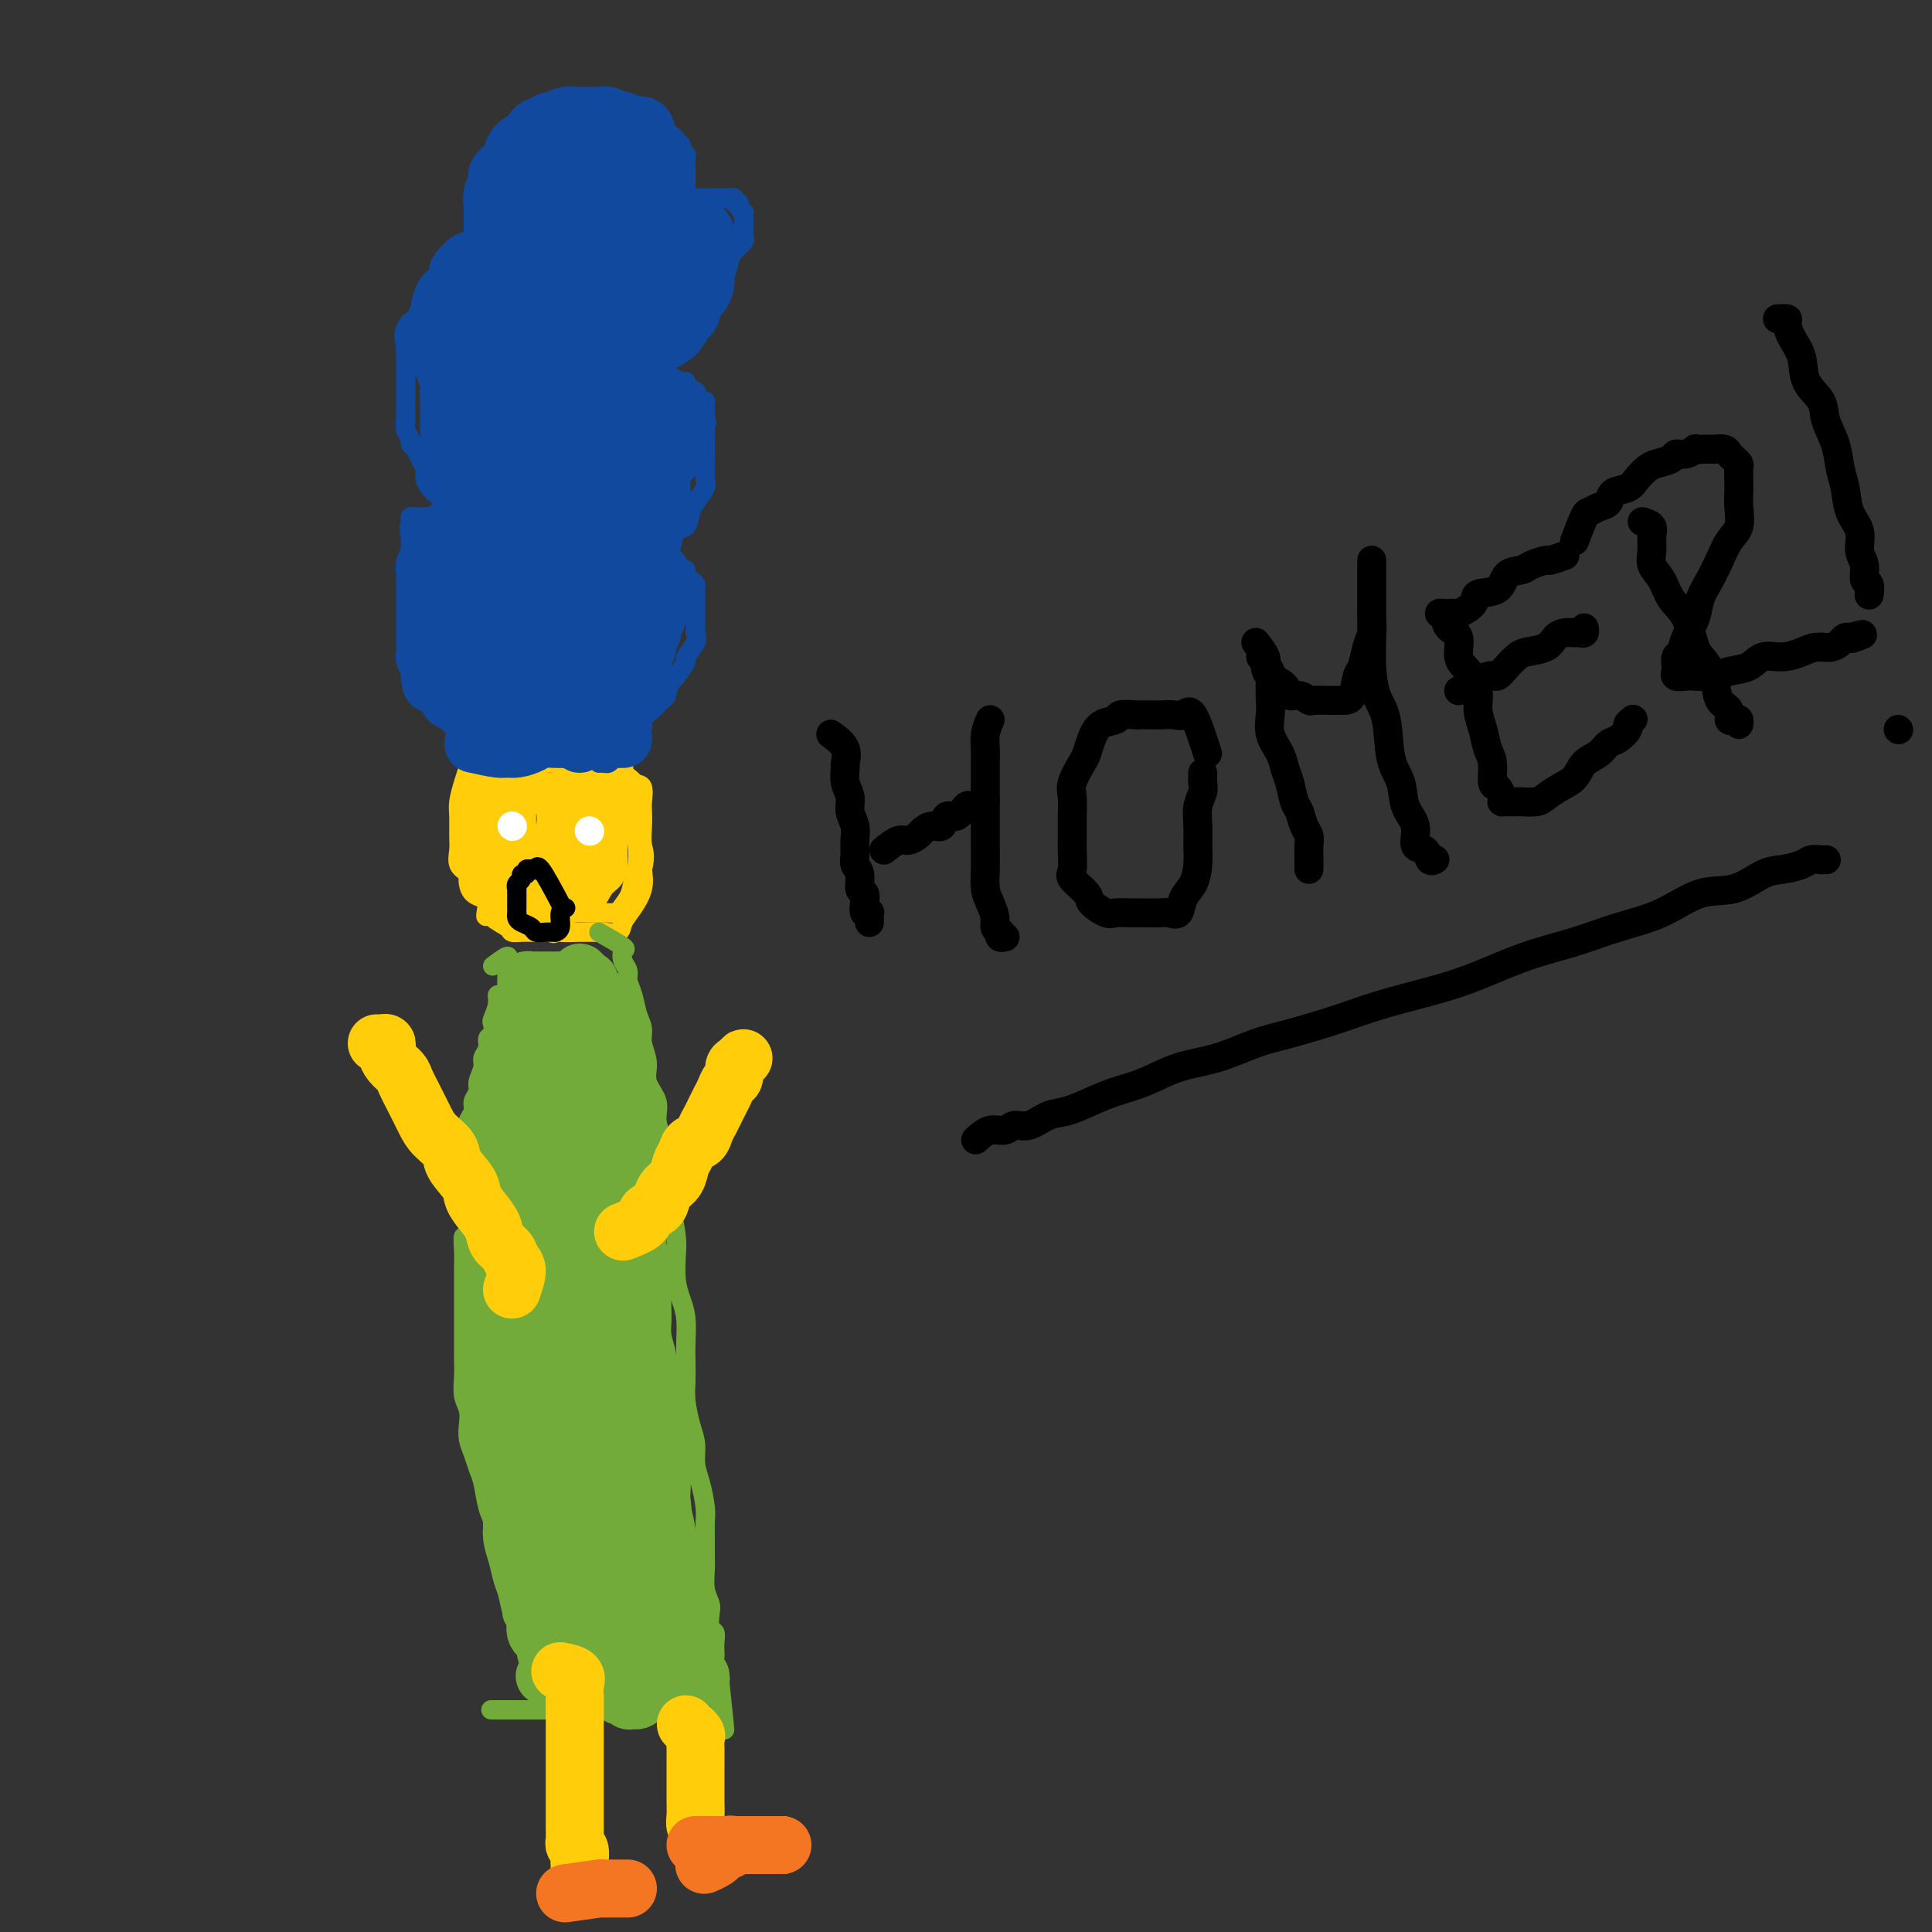 <svg viewBox='0 0 400 400' version='1.1' xmlns='http://www.w3.org/2000/svg' xmlns:xlink='http://www.w3.org/1999/xlink'><rect x="0" y="0" width="400" height="400" fill="#333333" stroke="none"/><g fill='none' stroke='#FFCD0A' stroke-width='4' stroke-linecap='round' stroke-linejoin='round'><path d='M119,157c0.399,-1.721 0.797,-3.442 1,-4c0.203,-0.558 0.209,0.047 0,0c-0.209,-0.047 -0.635,-0.744 -1,-1c-0.365,-0.256 -0.671,-0.069 -1,0c-0.329,0.069 -0.682,0.021 -1,0c-0.318,-0.021 -0.601,-0.014 -1,0c-0.399,0.014 -0.914,0.035 -1,0c-0.086,-0.035 0.258,-0.128 0,0c-0.258,0.128 -1.119,0.476 -2,1c-0.881,0.524 -1.781,1.224 -2,2c-0.219,0.776 0.244,1.629 0,2c-0.244,0.371 -1.193,0.259 -2,1c-0.807,0.741 -1.470,2.334 -2,3c-0.530,0.666 -0.927,0.404 -1,1c-0.073,0.596 0.177,2.050 0,3c-0.177,0.950 -0.779,1.395 -1,2c-0.221,0.605 -0.059,1.369 0,2c0.059,0.631 0.015,1.129 0,2c-0.015,0.871 -0.001,2.116 0,3c0.001,0.884 -0.012,1.406 0,2c0.012,0.594 0.048,1.258 0,2c-0.048,0.742 -0.182,1.562 0,2c0.182,0.438 0.679,0.496 1,1c0.321,0.504 0.467,1.456 1,2c0.533,0.544 1.452,0.682 2,1c0.548,0.318 0.724,0.817 1,1c0.276,0.183 0.650,0.049 1,0c0.350,-0.049 0.674,-0.013 1,0c0.326,0.013 0.655,0.003 1,0c0.345,-0.003 0.707,0.002 1,0c0.293,-0.002 0.516,-0.012 1,0c0.484,0.012 1.229,0.046 2,0c0.771,-0.046 1.569,-0.171 2,-1c0.431,-0.829 0.494,-2.362 1,-3c0.506,-0.638 1.456,-0.382 2,-1c0.544,-0.618 0.682,-2.109 1,-3c0.318,-0.891 0.817,-1.182 1,-2c0.183,-0.818 0.049,-2.163 0,-3c-0.049,-0.837 -0.013,-1.165 0,-2c0.013,-0.835 0.004,-2.178 0,-3c-0.004,-0.822 -0.004,-1.123 0,-2c0.004,-0.877 0.013,-2.329 0,-3c-0.013,-0.671 -0.049,-0.561 0,-1c0.049,-0.439 0.182,-1.428 0,-2c-0.182,-0.572 -0.677,-0.728 -1,-1c-0.323,-0.272 -0.472,-0.661 -1,-1c-0.528,-0.339 -1.436,-0.626 -2,-1c-0.564,-0.374 -0.784,-0.833 -1,-1c-0.216,-0.167 -0.428,-0.042 -1,0c-0.572,0.042 -1.504,0.001 -2,0c-0.496,-0.001 -0.557,0.038 -1,0c-0.443,-0.038 -1.270,-0.154 -2,0c-0.730,0.154 -1.365,0.577 -2,1'/><path d='M111,156c-1.578,0.586 -1.522,1.550 -2,2c-0.478,0.450 -1.490,0.387 -2,1c-0.510,0.613 -0.519,1.901 -1,3c-0.481,1.099 -1.435,2.010 -2,3c-0.565,0.990 -0.740,2.061 -1,3c-0.260,0.939 -0.605,1.746 -1,3c-0.395,1.254 -0.838,2.956 -1,4c-0.162,1.044 -0.041,1.432 0,2c0.041,0.568 0.003,1.317 0,2c-0.003,0.683 0.029,1.300 0,2c-0.029,0.700 -0.118,1.484 0,2c0.118,0.516 0.443,0.765 1,1c0.557,0.235 1.345,0.455 2,1c0.655,0.545 1.177,1.414 2,2c0.823,0.586 1.949,0.889 3,1c1.051,0.111 2.029,0.029 3,0c0.971,-0.029 1.937,-0.003 3,0c1.063,0.003 2.225,-0.015 3,0c0.775,0.015 1.164,0.062 2,0c0.836,-0.062 2.118,-0.235 3,-1c0.882,-0.765 1.365,-2.123 2,-3c0.635,-0.877 1.424,-1.273 2,-2c0.576,-0.727 0.939,-1.784 1,-3c0.061,-1.216 -0.180,-2.593 0,-4c0.180,-1.407 0.781,-2.846 1,-4c0.219,-1.154 0.054,-2.023 0,-3c-0.054,-0.977 0.001,-2.062 0,-3c-0.001,-0.938 -0.059,-1.728 0,-3c0.059,-1.272 0.234,-3.027 0,-4c-0.234,-0.973 -0.878,-1.165 -1,-2c-0.122,-0.835 0.276,-2.315 0,-3c-0.276,-0.685 -1.228,-0.576 -2,-1c-0.772,-0.424 -1.365,-1.381 -2,-2c-0.635,-0.619 -1.311,-0.898 -2,-1c-0.689,-0.102 -1.392,-0.026 -2,0c-0.608,0.026 -1.121,0.002 -2,0c-0.879,-0.002 -2.123,0.019 -3,0c-0.877,-0.019 -1.386,-0.076 -2,0c-0.614,0.076 -1.334,0.287 -2,1c-0.666,0.713 -1.278,1.930 -2,3c-0.722,1.070 -1.552,1.993 -2,3c-0.448,1.007 -0.512,2.097 -1,3c-0.488,0.903 -1.398,1.621 -2,3c-0.602,1.379 -0.895,3.421 -1,5c-0.105,1.579 -0.022,2.695 0,4c0.022,1.305 -0.017,2.801 0,4c0.017,1.199 0.090,2.103 0,3c-0.090,0.897 -0.344,1.788 0,3c0.344,1.212 1.288,2.745 2,4c0.712,1.255 1.194,2.231 2,3c0.806,0.769 1.935,1.330 3,2c1.065,0.670 2.066,1.447 3,2c0.934,0.553 1.802,0.882 3,1c1.198,0.118 2.726,0.026 4,0c1.274,-0.026 2.294,0.013 3,0c0.706,-0.013 1.097,-0.078 2,0c0.903,0.078 2.319,0.300 3,0c0.681,-0.300 0.626,-1.122 1,-2c0.374,-0.878 1.178,-1.813 2,-3c0.822,-1.187 1.664,-2.625 2,-4c0.336,-1.375 0.168,-2.688 0,-4'/><path d='M133,180c0.774,-2.944 0.209,-3.805 0,-5c-0.209,-1.195 -0.060,-2.725 0,-4c0.060,-1.275 0.033,-2.296 0,-3c-0.033,-0.704 -0.073,-1.091 0,-2c0.073,-0.909 0.257,-2.338 0,-3c-0.257,-0.662 -0.956,-0.556 -2,-1c-1.044,-0.444 -2.432,-1.440 -3,-2c-0.568,-0.560 -0.316,-0.686 -1,-1c-0.684,-0.314 -2.305,-0.816 -3,-1c-0.695,-0.184 -0.465,-0.050 -1,0c-0.535,0.050 -1.834,0.014 -3,0c-1.166,-0.014 -2.199,-0.008 -3,0c-0.801,0.008 -1.371,0.017 -2,0c-0.629,-0.017 -1.316,-0.062 -2,0c-0.684,0.062 -1.364,0.229 -2,1c-0.636,0.771 -1.228,2.145 -2,3c-0.772,0.855 -1.723,1.193 -2,2c-0.277,0.807 0.121,2.085 0,3c-0.121,0.915 -0.762,1.466 -1,2c-0.238,0.534 -0.072,1.050 0,2c0.072,0.950 0.050,2.335 0,3c-0.050,0.665 -0.127,0.609 0,1c0.127,0.391 0.458,1.229 1,2c0.542,0.771 1.296,1.474 2,2c0.704,0.526 1.357,0.873 2,1c0.643,0.127 1.277,0.033 2,0c0.723,-0.033 1.537,-0.007 2,0c0.463,0.007 0.575,-0.007 1,0c0.425,0.007 1.161,0.035 2,0c0.839,-0.035 1.779,-0.134 2,-1c0.221,-0.866 -0.277,-2.499 0,-4c0.277,-1.501 1.328,-2.871 2,-4c0.672,-1.129 0.965,-2.016 1,-3c0.035,-0.984 -0.186,-2.064 0,-3c0.186,-0.936 0.780,-1.728 1,-3c0.220,-1.272 0.066,-3.023 0,-4c-0.066,-0.977 -0.045,-1.180 0,-2c0.045,-0.820 0.115,-2.258 0,-3c-0.115,-0.742 -0.415,-0.787 -1,-1c-0.585,-0.213 -1.455,-0.594 -2,-1c-0.545,-0.406 -0.765,-0.838 -1,-1c-0.235,-0.162 -0.486,-0.053 -1,0c-0.514,0.053 -1.291,0.049 -2,0c-0.709,-0.049 -1.350,-0.142 -2,0c-0.650,0.142 -1.311,0.519 -2,1c-0.689,0.481 -1.408,1.066 -2,2c-0.592,0.934 -1.059,2.216 -2,3c-0.941,0.784 -2.357,1.069 -3,2c-0.643,0.931 -0.511,2.507 -1,4c-0.489,1.493 -1.597,2.902 -2,4c-0.403,1.098 -0.102,1.883 0,3c0.102,1.117 0.005,2.564 0,4c-0.005,1.436 0.082,2.861 0,4c-0.082,1.139 -0.331,1.993 0,3c0.331,1.007 1.243,2.169 2,3c0.757,0.831 1.357,1.333 2,2c0.643,0.667 1.327,1.499 2,2c0.673,0.501 1.335,0.670 2,1c0.665,0.330 1.333,0.820 2,1c0.667,0.180 1.333,0.052 2,0c0.667,-0.052 1.333,-0.026 2,0'/><path d='M117,189c1.621,-0.008 1.673,-1.030 2,-2c0.327,-0.970 0.929,-1.890 1,-3c0.071,-1.110 -0.387,-2.411 0,-4c0.387,-1.589 1.621,-3.465 2,-5c0.379,-1.535 -0.096,-2.729 0,-4c0.096,-1.271 0.765,-2.619 1,-4c0.235,-1.381 0.036,-2.793 0,-4c-0.036,-1.207 0.089,-2.208 0,-3c-0.089,-0.792 -0.394,-1.375 -1,-2c-0.606,-0.625 -1.513,-1.292 -2,-2c-0.487,-0.708 -0.552,-1.458 -1,-2c-0.448,-0.542 -1.277,-0.877 -2,-1c-0.723,-0.123 -1.338,-0.036 -2,0c-0.662,0.036 -1.371,0.020 -2,0c-0.629,-0.020 -1.180,-0.044 -2,0c-0.820,0.044 -1.910,0.155 -3,0c-1.090,-0.155 -2.180,-0.576 -3,0c-0.820,0.576 -1.368,2.148 -2,3c-0.632,0.852 -1.346,0.983 -2,2c-0.654,1.017 -1.247,2.918 -2,4c-0.753,1.082 -1.666,1.343 -2,2c-0.334,0.657 -0.090,1.709 0,3c0.090,1.291 0.025,2.821 0,4c-0.025,1.179 -0.011,2.007 0,3c0.011,0.993 0.018,2.151 0,3c-0.018,0.849 -0.063,1.390 0,2c0.063,0.610 0.233,1.288 1,2c0.767,0.712 2.131,1.459 3,2c0.869,0.541 1.244,0.877 2,1c0.756,0.123 1.893,0.032 3,0c1.107,-0.032 2.185,-0.003 3,0c0.815,0.003 1.366,-0.018 2,0c0.634,0.018 1.349,0.074 2,0c0.651,-0.074 1.236,-0.279 2,-1c0.764,-0.721 1.707,-1.959 2,-3c0.293,-1.041 -0.065,-1.886 0,-3c0.065,-1.114 0.551,-2.495 1,-4c0.449,-1.505 0.860,-3.132 1,-4c0.140,-0.868 0.007,-0.978 0,-2c-0.007,-1.022 0.111,-2.956 0,-4c-0.111,-1.044 -0.451,-1.198 -1,-2c-0.549,-0.802 -1.306,-2.253 -2,-3c-0.694,-0.747 -1.326,-0.789 -2,-1c-0.674,-0.211 -1.392,-0.592 -2,-1c-0.608,-0.408 -1.107,-0.843 -2,-1c-0.893,-0.157 -2.179,-0.036 -3,0c-0.821,0.036 -1.176,-0.013 -2,0c-0.824,0.013 -2.119,0.088 -3,0c-0.881,-0.088 -1.350,-0.340 -2,0c-0.650,0.340 -1.480,1.272 -2,2c-0.520,0.728 -0.728,1.251 -1,2c-0.272,0.749 -0.608,1.722 -1,3c-0.392,1.278 -0.839,2.860 -1,4c-0.161,1.140 -0.037,1.838 0,3c0.037,1.162 -0.013,2.788 0,4c0.013,1.212 0.090,2.009 0,3c-0.090,0.991 -0.347,2.177 0,3c0.347,0.823 1.299,1.282 2,2c0.701,0.718 1.150,1.693 2,2c0.850,0.307 2.100,-0.055 3,0c0.900,0.055 1.450,0.528 2,1'/><path d='M104,184c1.690,0.768 1.413,0.187 2,0c0.587,-0.187 2.036,0.019 3,0c0.964,-0.019 1.443,-0.262 2,-1c0.557,-0.738 1.193,-1.972 2,-3c0.807,-1.028 1.785,-1.849 2,-3c0.215,-1.151 -0.335,-2.630 0,-4c0.335,-1.370 1.554,-2.629 2,-4c0.446,-1.371 0.119,-2.853 0,-4c-0.119,-1.147 -0.031,-1.957 0,-3c0.031,-1.043 0.005,-2.318 0,-3c-0.005,-0.682 0.009,-0.771 0,-1c-0.009,-0.229 -0.043,-0.599 0,-1c0.043,-0.401 0.162,-0.832 0,-1c-0.162,-0.168 -0.607,-0.071 -1,0c-0.393,0.071 -0.735,0.118 -1,0c-0.265,-0.118 -0.453,-0.401 -1,0c-0.547,0.401 -1.453,1.486 -2,2c-0.547,0.514 -0.735,0.458 -1,1c-0.265,0.542 -0.607,1.681 -1,3c-0.393,1.319 -0.837,2.818 -1,4c-0.163,1.182 -0.046,2.046 0,3c0.046,0.954 0.019,1.999 0,3c-0.019,1.001 -0.031,1.957 0,3c0.031,1.043 0.106,2.174 0,3c-0.106,0.826 -0.393,1.346 0,2c0.393,0.654 1.468,1.443 2,2c0.532,0.557 0.523,0.881 1,1c0.477,0.119 1.441,0.034 2,0c0.559,-0.034 0.714,-0.017 1,0c0.286,0.017 0.703,0.035 1,0c0.297,-0.035 0.476,-0.123 1,0c0.524,0.123 1.394,0.456 2,0c0.606,-0.456 0.947,-1.702 1,-3c0.053,-1.298 -0.182,-2.649 0,-4c0.182,-1.351 0.782,-2.702 1,-4c0.218,-1.298 0.054,-2.542 0,-4c-0.054,-1.458 0.001,-3.129 0,-4c-0.001,-0.871 -0.059,-0.941 0,-2c0.059,-1.059 0.233,-3.107 0,-4c-0.233,-0.893 -0.874,-0.631 -1,-1c-0.126,-0.369 0.261,-1.369 0,-2c-0.261,-0.631 -1.172,-0.895 -2,-1c-0.828,-0.105 -1.574,-0.052 -2,0c-0.426,0.052 -0.533,0.104 -1,0c-0.467,-0.104 -1.296,-0.363 -2,0c-0.704,0.363 -1.285,1.349 -2,2c-0.715,0.651 -1.565,0.967 -2,2c-0.435,1.033 -0.456,2.783 -1,4c-0.544,1.217 -1.611,1.900 -2,3c-0.389,1.100 -0.099,2.616 0,4c0.099,1.384 0.008,2.636 0,4c-0.008,1.364 0.066,2.840 0,4c-0.066,1.160 -0.271,2.003 0,3c0.271,0.997 1.020,2.148 2,3c0.980,0.852 2.192,1.405 3,2c0.808,0.595 1.213,1.231 2,2c0.787,0.769 1.957,1.670 3,2c1.043,0.330 1.960,0.088 3,0c1.040,-0.088 2.203,-0.024 3,0c0.797,0.024 1.228,0.007 2,0c0.772,-0.007 1.886,-0.003 3,0'/><path d='M127,189c1.819,0.147 0.865,0.515 1,0c0.135,-0.515 1.357,-1.911 2,-3c0.643,-1.089 0.708,-1.869 1,-3c0.292,-1.131 0.813,-2.613 1,-4c0.187,-1.387 0.040,-2.679 0,-4c-0.040,-1.321 0.026,-2.672 0,-4c-0.026,-1.328 -0.145,-2.635 0,-4c0.145,-1.365 0.554,-2.789 0,-4c-0.554,-1.211 -2.072,-2.209 -3,-3c-0.928,-0.791 -1.267,-1.375 -2,-2c-0.733,-0.625 -1.862,-1.292 -3,-2c-1.138,-0.708 -2.286,-1.457 -3,-2c-0.714,-0.543 -0.995,-0.879 -2,-1c-1.005,-0.121 -2.734,-0.028 -4,0c-1.266,0.028 -2.068,-0.011 -3,0c-0.932,0.011 -1.994,0.071 -3,0c-1.006,-0.071 -1.957,-0.274 -3,0c-1.043,0.274 -2.178,1.024 -3,2c-0.822,0.976 -1.330,2.179 -2,3c-0.670,0.821 -1.500,1.260 -2,2c-0.500,0.740 -0.670,1.783 -1,3c-0.330,1.217 -0.821,2.610 -1,4c-0.179,1.390 -0.046,2.777 0,4c0.046,1.223 0.004,2.282 0,3c-0.004,0.718 0.029,1.095 0,2c-0.029,0.905 -0.121,2.336 0,3c0.121,0.664 0.455,0.559 1,1c0.545,0.441 1.300,1.427 2,2c0.700,0.573 1.343,0.732 2,1c0.657,0.268 1.327,0.646 2,1c0.673,0.354 1.350,0.682 2,1c0.650,0.318 1.273,0.624 2,1c0.727,0.376 1.557,0.823 2,1c0.443,0.177 0.500,0.084 1,0c0.500,-0.084 1.445,-0.160 2,0c0.555,0.160 0.722,0.556 1,0c0.278,-0.556 0.667,-2.063 1,-3c0.333,-0.937 0.611,-1.305 1,-2c0.389,-0.695 0.889,-1.718 1,-3c0.111,-1.282 -0.166,-2.823 0,-4c0.166,-1.177 0.773,-1.989 1,-3c0.227,-1.011 0.072,-2.222 0,-3c-0.072,-0.778 -0.060,-1.123 0,-2c0.060,-0.877 0.167,-2.288 0,-3c-0.167,-0.712 -0.608,-0.727 -1,-1c-0.392,-0.273 -0.734,-0.805 -1,-1c-0.266,-0.195 -0.454,-0.053 -1,0c-0.546,0.053 -1.449,0.015 -2,0c-0.551,-0.015 -0.748,-0.008 -1,0c-0.252,0.008 -0.558,0.018 -1,0c-0.442,-0.018 -1.021,-0.064 -2,0c-0.979,0.064 -2.357,0.237 -3,1c-0.643,0.763 -0.551,2.115 -1,3c-0.449,0.885 -1.441,1.304 -2,2c-0.559,0.696 -0.686,1.671 -1,3c-0.314,1.329 -0.816,3.013 -1,4c-0.184,0.987 -0.049,1.275 0,2c0.049,0.725 0.013,1.885 0,3c-0.013,1.115 -0.004,2.185 0,3c0.004,0.815 0.001,1.376 0,2c-0.001,0.624 -0.001,1.312 0,2'/><path d='M101,187c-0.788,4.133 -0.258,2.467 0,2c0.258,-0.467 0.243,0.267 1,1c0.757,0.733 2.285,1.464 3,2c0.715,0.536 0.615,0.875 1,1c0.385,0.125 1.254,0.036 2,0c0.746,-0.036 1.368,-0.019 2,0c0.632,0.019 1.273,0.039 2,0c0.727,-0.039 1.541,-0.138 2,0c0.459,0.138 0.564,0.514 1,0c0.436,-0.514 1.203,-1.919 2,-3c0.797,-1.081 1.625,-1.839 2,-3c0.375,-1.161 0.297,-2.725 1,-4c0.703,-1.275 2.188,-2.259 3,-4c0.812,-1.741 0.949,-4.237 1,-6c0.051,-1.763 0.014,-2.794 0,-4c-0.014,-1.206 -0.004,-2.588 0,-4c0.004,-1.412 0.003,-2.853 0,-4c-0.003,-1.147 -0.006,-2.000 0,-3c0.006,-1.000 0.023,-2.149 0,-3c-0.023,-0.851 -0.085,-1.405 0,-2c0.085,-0.595 0.318,-1.231 0,-2c-0.318,-0.769 -1.186,-1.670 -2,-2c-0.814,-0.330 -1.573,-0.088 -2,0c-0.427,0.088 -0.522,0.021 -1,0c-0.478,-0.021 -1.338,0.003 -2,0c-0.662,-0.003 -1.126,-0.034 -2,0c-0.874,0.034 -2.159,0.133 -3,0c-0.841,-0.133 -1.240,-0.497 -2,0c-0.760,0.497 -1.882,1.855 -3,3c-1.118,1.145 -2.233,2.076 -3,3c-0.767,0.924 -1.186,1.840 -2,3c-0.814,1.160 -2.022,2.565 -3,4c-0.978,1.435 -1.726,2.902 -2,4c-0.274,1.098 -0.073,1.827 0,3c0.073,1.173 0.019,2.789 0,4c-0.019,1.211 -0.003,2.016 0,3c0.003,0.984 -0.007,2.148 0,3c0.007,0.852 0.031,1.394 0,2c-0.031,0.606 -0.118,1.276 0,2c0.118,0.724 0.440,1.500 1,2c0.560,0.500 1.357,0.723 2,1c0.643,0.277 1.132,0.610 2,1c0.868,0.390 2.116,0.839 3,1c0.884,0.161 1.403,0.033 2,0c0.597,-0.033 1.273,0.028 2,0c0.727,-0.028 1.505,-0.145 2,0c0.495,0.145 0.707,0.552 1,0c0.293,-0.552 0.667,-2.062 1,-3c0.333,-0.938 0.625,-1.304 1,-2c0.375,-0.696 0.832,-1.723 1,-3c0.168,-1.277 0.046,-2.803 0,-4c-0.046,-1.197 -0.018,-2.064 0,-3c0.018,-0.936 0.026,-1.939 0,-3c-0.026,-1.061 -0.085,-2.178 0,-3c0.085,-0.822 0.313,-1.348 0,-2c-0.313,-0.652 -1.168,-1.428 -2,-2c-0.832,-0.572 -1.640,-0.938 -2,-1c-0.360,-0.062 -0.272,0.179 -1,0c-0.728,-0.179 -2.273,-0.779 -3,-1c-0.727,-0.221 -0.636,-0.063 -1,0c-0.364,0.063 -1.182,0.032 -2,0'/><path d='M104,161c-1.737,-0.170 -1.579,0.404 -2,1c-0.421,0.596 -1.419,1.212 -2,2c-0.581,0.788 -0.744,1.747 -1,3c-0.256,1.253 -0.603,2.801 -1,4c-0.397,1.199 -0.842,2.051 -1,3c-0.158,0.949 -0.027,1.997 0,3c0.027,1.003 -0.051,1.961 0,3c0.051,1.039 0.229,2.159 1,3c0.771,0.841 2.135,1.402 3,2c0.865,0.598 1.233,1.232 2,2c0.767,0.768 1.935,1.671 3,2c1.065,0.329 2.029,0.086 3,0c0.971,-0.086 1.950,-0.014 3,0c1.050,0.014 2.170,-0.030 3,0c0.830,0.030 1.370,0.134 2,0c0.630,-0.134 1.349,-0.507 2,-1c0.651,-0.493 1.232,-1.105 2,-2c0.768,-0.895 1.722,-2.073 2,-3c0.278,-0.927 -0.121,-1.604 0,-3c0.121,-1.396 0.763,-3.511 1,-5c0.237,-1.489 0.071,-2.353 0,-3c-0.071,-0.647 -0.046,-1.077 0,-2c0.046,-0.923 0.112,-2.338 0,-3c-0.112,-0.662 -0.401,-0.570 -1,-1c-0.599,-0.430 -1.507,-1.383 -2,-2c-0.493,-0.617 -0.570,-0.898 -1,-1c-0.430,-0.102 -1.215,-0.027 -2,0c-0.785,0.027 -1.572,0.005 -2,0c-0.428,-0.005 -0.496,0.009 -1,0c-0.504,-0.009 -1.445,-0.039 -2,0c-0.555,0.039 -0.726,0.149 -1,0c-0.274,-0.149 -0.652,-0.555 -1,0c-0.348,0.555 -0.668,2.073 -1,3c-0.332,0.927 -0.677,1.264 -1,2c-0.323,0.736 -0.623,1.871 -1,3c-0.377,1.129 -0.831,2.253 -1,3c-0.169,0.747 -0.052,1.117 0,2c0.052,0.883 0.039,2.279 0,3c-0.039,0.721 -0.106,0.768 0,1c0.106,0.232 0.383,0.651 1,1c0.617,0.349 1.573,0.630 2,1c0.427,0.370 0.327,0.831 1,1c0.673,0.169 2.121,0.048 3,0c0.879,-0.048 1.190,-0.023 2,0c0.810,0.023 2.119,0.043 3,0c0.881,-0.043 1.335,-0.149 2,0c0.665,0.149 1.541,0.554 2,0c0.459,-0.554 0.501,-2.066 1,-3c0.499,-0.934 1.454,-1.292 2,-2c0.546,-0.708 0.683,-1.768 1,-3c0.317,-1.232 0.815,-2.636 1,-4c0.185,-1.364 0.057,-2.688 0,-4c-0.057,-1.312 -0.044,-2.613 0,-4c0.044,-1.387 0.120,-2.862 0,-4c-0.120,-1.138 -0.436,-1.941 -1,-3c-0.564,-1.059 -1.375,-2.375 -2,-3c-0.625,-0.625 -1.062,-0.560 -2,-1c-0.938,-0.440 -2.375,-1.386 -3,-2c-0.625,-0.614 -0.437,-0.896 -1,-1c-0.563,-0.104 -1.875,-0.030 -3,0c-1.125,0.030 -2.062,0.015 -3,0'/><path d='M113,149c-2.168,-0.644 -1.588,-0.254 -2,0c-0.412,0.254 -1.817,0.372 -3,1c-1.183,0.628 -2.145,1.764 -3,3c-0.855,1.236 -1.602,2.570 -2,4c-0.398,1.430 -0.447,2.954 -1,4c-0.553,1.046 -1.610,1.613 -2,3c-0.390,1.387 -0.114,3.593 0,5c0.114,1.407 0.065,2.015 0,4c-0.065,1.985 -0.146,5.349 0,7c0.146,1.651 0.518,1.590 1,2c0.482,0.410 1.074,1.291 2,2c0.926,0.709 2.186,1.247 3,2c0.814,0.753 1.181,1.720 2,2c0.819,0.280 2.091,-0.126 3,0c0.909,0.126 1.456,0.785 2,1c0.544,0.215 1.086,-0.013 2,0c0.914,0.013 2.199,0.268 3,0c0.801,-0.268 1.118,-1.058 2,-2c0.882,-0.942 2.327,-2.037 3,-3c0.673,-0.963 0.573,-1.796 1,-3c0.427,-1.204 1.383,-2.780 2,-4c0.617,-1.220 0.897,-2.084 1,-3c0.103,-0.916 0.029,-1.884 0,-3c-0.029,-1.116 -0.014,-2.380 0,-3c0.014,-0.620 0.027,-0.597 0,-1c-0.027,-0.403 -0.093,-1.232 0,-2c0.093,-0.768 0.345,-1.474 0,-2c-0.345,-0.526 -1.289,-0.873 -2,-1c-0.711,-0.127 -1.190,-0.034 -2,0c-0.810,0.034 -1.950,0.009 -3,0c-1.050,-0.009 -2.009,-0.002 -3,0c-0.991,0.002 -2.013,-0.001 -3,0c-0.987,0.001 -1.939,0.005 -3,0c-1.061,-0.005 -2.231,-0.020 -3,0c-0.769,0.020 -1.138,0.074 -2,0c-0.862,-0.074 -2.217,-0.277 -3,0c-0.783,0.277 -0.994,1.032 -1,2c-0.006,0.968 0.195,2.147 0,3c-0.195,0.853 -0.785,1.379 -1,2c-0.215,0.621 -0.055,1.336 0,2c0.055,0.664 0.006,1.277 0,2c-0.006,0.723 0.030,1.557 0,2c-0.030,0.443 -0.125,0.497 0,1c0.125,0.503 0.471,1.455 1,2c0.529,0.545 1.241,0.682 2,1c0.759,0.318 1.567,0.817 2,1c0.433,0.183 0.493,0.051 1,0c0.507,-0.051 1.460,-0.019 2,0c0.540,0.019 0.665,0.025 1,0c0.335,-0.025 0.878,-0.082 1,0c0.122,0.082 -0.177,0.303 0,0c0.177,-0.303 0.832,-1.130 1,-2c0.168,-0.870 -0.149,-1.785 0,-3c0.149,-1.215 0.764,-2.732 1,-4c0.236,-1.268 0.093,-2.286 0,-3c-0.093,-0.714 -0.135,-1.122 0,-2c0.135,-0.878 0.449,-2.225 0,-3c-0.449,-0.775 -1.659,-0.978 -2,-1c-0.341,-0.022 0.188,0.137 0,0c-0.188,-0.137 -1.094,-0.568 -2,-1'/><path d='M109,161c-1.024,-0.308 -1.585,-0.079 -2,0c-0.415,0.079 -0.686,0.009 -1,0c-0.314,-0.009 -0.672,0.044 -1,0c-0.328,-0.044 -0.628,-0.187 -1,0c-0.372,0.187 -0.818,0.702 -1,1c-0.182,0.298 -0.100,0.379 0,1c0.100,0.621 0.219,1.783 0,3c-0.219,1.217 -0.777,2.491 -1,3c-0.223,0.509 -0.112,0.255 0,0'/><path d='M119,167c0.423,-0.172 0.845,-0.344 1,0c0.155,0.344 0.041,1.205 0,2c-0.041,0.795 -0.011,1.523 0,2c0.011,0.477 0.003,0.702 0,1c-0.003,0.298 -0.001,0.668 0,1c0.001,0.332 0.000,0.625 0,1c-0.000,0.375 -0.000,0.832 0,1c0.000,0.168 0.000,0.048 0,0c-0.000,-0.048 -0.000,-0.024 0,0'/></g>
<g fill='none' stroke='#11499F' stroke-width='4' stroke-linecap='round' stroke-linejoin='round'><path d='M102,148c-0.726,-0.726 -1.452,-1.451 -2,-2c-0.548,-0.549 -0.918,-0.921 -1,-1c-0.082,-0.079 0.122,0.133 0,0c-0.122,-0.133 -0.572,-0.613 -1,-1c-0.428,-0.387 -0.836,-0.681 -1,-1c-0.164,-0.319 -0.085,-0.661 0,-1c0.085,-0.339 0.177,-0.673 0,-1c-0.177,-0.327 -0.622,-0.647 -1,-1c-0.378,-0.353 -0.689,-0.739 -1,-1c-0.311,-0.261 -0.622,-0.398 -1,-1c-0.378,-0.602 -0.823,-1.671 -1,-2c-0.177,-0.329 -0.085,0.081 0,0c0.085,-0.081 0.163,-0.651 0,-1c-0.163,-0.349 -0.568,-0.475 -1,-1c-0.432,-0.525 -0.890,-1.450 -1,-2c-0.110,-0.550 0.128,-0.725 0,-1c-0.128,-0.275 -0.622,-0.650 -1,-1c-0.378,-0.350 -0.641,-0.675 -1,-1c-0.359,-0.325 -0.813,-0.652 -1,-1c-0.187,-0.348 -0.107,-0.719 0,-1c0.107,-0.281 0.240,-0.473 0,-1c-0.240,-0.527 -0.853,-1.388 -1,-2c-0.147,-0.612 0.171,-0.976 0,-1c-0.171,-0.024 -0.830,0.292 -1,0c-0.170,-0.292 0.151,-1.190 0,-2c-0.151,-0.810 -0.772,-1.531 -1,-2c-0.228,-0.469 -0.061,-0.685 0,-1c0.061,-0.315 0.016,-0.728 0,-1c-0.016,-0.272 -0.004,-0.401 0,-1c0.004,-0.599 0.001,-1.666 0,-2c-0.001,-0.334 -0.000,0.065 0,0c0.000,-0.065 0.000,-0.594 0,-1c-0.000,-0.406 -0.000,-0.687 0,-1c0.000,-0.313 0.000,-0.656 0,-1'/><path d='M85,111c-0.619,-2.947 -0.167,-1.315 0,-1c0.167,0.315 0.048,-0.686 0,-1c-0.048,-0.314 -0.024,0.059 0,0c0.024,-0.059 0.049,-0.552 0,-1c-0.049,-0.448 -0.172,-0.852 0,-1c0.172,-0.148 0.637,-0.040 1,0c0.363,0.040 0.622,0.011 1,0c0.378,-0.011 0.875,-0.003 1,0c0.125,0.003 -0.121,-0.000 0,0c0.121,0.000 0.611,0.004 1,0c0.389,-0.004 0.679,-0.014 1,0c0.321,0.014 0.675,0.053 1,0c0.325,-0.053 0.623,-0.199 1,0c0.377,0.199 0.834,0.743 1,1c0.166,0.257 0.042,0.228 0,0c-0.042,-0.228 0.000,-0.656 0,-1c-0.000,-0.344 -0.042,-0.603 0,-1c0.042,-0.397 0.166,-0.932 0,-1c-0.166,-0.068 -0.623,0.330 -1,0c-0.377,-0.330 -0.675,-1.387 -1,-2c-0.325,-0.613 -0.679,-0.783 -1,-1c-0.321,-0.217 -0.611,-0.482 -1,-1c-0.389,-0.518 -0.879,-1.291 -1,-2c-0.121,-0.709 0.126,-1.355 0,-2c-0.126,-0.645 -0.626,-1.288 -1,-2c-0.374,-0.712 -0.622,-1.491 -1,-2c-0.378,-0.509 -0.886,-0.748 -1,-1c-0.114,-0.252 0.166,-0.518 0,-1c-0.166,-0.482 -0.776,-1.179 -1,-2c-0.224,-0.821 -0.060,-1.767 0,-2c0.060,-0.233 0.016,0.246 0,0c-0.016,-0.246 -0.004,-1.215 0,-2c0.004,-0.785 0.001,-1.384 0,-2c-0.001,-0.616 -0.000,-1.250 0,-2c0.000,-0.750 0.000,-1.618 0,-2c-0.000,-0.382 -0.000,-0.278 0,-1c0.000,-0.722 0.000,-2.271 0,-3c-0.000,-0.729 -0.000,-0.637 0,-1c0.000,-0.363 0.000,-1.182 0,-2'/><path d='M84,72c-0.064,-3.053 -0.225,-2.184 0,-2c0.225,0.184 0.835,-0.317 1,-1c0.165,-0.683 -0.114,-1.550 0,-2c0.114,-0.450 0.622,-0.484 1,-1c0.378,-0.516 0.626,-1.514 1,-2c0.374,-0.486 0.872,-0.458 1,-1c0.128,-0.542 -0.116,-1.652 0,-2c0.116,-0.348 0.591,0.065 1,0c0.409,-0.065 0.754,-0.610 1,-1c0.246,-0.390 0.395,-0.626 1,-1c0.605,-0.374 1.667,-0.885 2,-1c0.333,-0.115 -0.065,0.165 0,0c0.065,-0.165 0.591,-0.776 1,-1c0.409,-0.224 0.701,-0.060 1,0c0.299,0.060 0.605,0.016 1,0c0.395,-0.016 0.879,-0.004 1,0c0.121,0.004 -0.123,0.001 0,0c0.123,-0.001 0.611,-0.000 1,0c0.389,0.000 0.678,0.000 1,0c0.322,-0.000 0.678,-0.000 1,0c0.322,0.000 0.611,0.000 1,0c0.389,-0.000 0.878,-0.000 1,0c0.122,0.000 -0.121,0.001 0,0c0.121,-0.001 0.608,-0.004 1,0c0.392,0.004 0.691,0.013 1,0c0.309,-0.013 0.630,-0.049 1,0c0.370,0.049 0.790,0.182 1,0c0.210,-0.182 0.210,-0.679 0,-1c-0.210,-0.321 -0.631,-0.466 -1,-1c-0.369,-0.534 -0.687,-1.457 -1,-2c-0.313,-0.543 -0.620,-0.704 -1,-1c-0.380,-0.296 -0.834,-0.726 -1,-1c-0.166,-0.274 -0.044,-0.393 0,-1c0.044,-0.607 0.012,-1.702 0,-2c-0.012,-0.298 -0.003,0.202 0,0c0.003,-0.202 0.001,-1.104 0,-2c-0.001,-0.896 -0.000,-1.784 0,-2c0.000,-0.216 0.000,0.241 0,0c-0.000,-0.241 -0.000,-1.182 0,-2c0.000,-0.818 0.000,-1.515 0,-2c-0.000,-0.485 -0.001,-0.759 0,-1c0.001,-0.241 0.003,-0.450 0,-1c-0.003,-0.550 -0.012,-1.443 0,-2c0.012,-0.557 0.045,-0.779 0,-1c-0.045,-0.221 -0.167,-0.441 0,-1c0.167,-0.559 0.622,-1.458 1,-2c0.378,-0.542 0.679,-0.726 1,-1c0.321,-0.274 0.660,-0.637 1,-1'/><path d='M105,30c0.638,-3.427 0.735,-1.493 1,-1c0.265,0.493 0.700,-0.455 1,-1c0.300,-0.545 0.466,-0.686 1,-1c0.534,-0.314 1.438,-0.802 2,-1c0.562,-0.198 0.783,-0.105 1,0c0.217,0.105 0.429,0.224 1,0c0.571,-0.224 1.500,-0.791 2,-1c0.500,-0.209 0.572,-0.060 1,0c0.428,0.060 1.214,0.030 2,0c0.786,-0.030 1.572,-0.061 2,0c0.428,0.061 0.498,0.212 1,0c0.502,-0.212 1.435,-0.789 2,-1c0.565,-0.211 0.763,-0.057 1,0c0.237,0.057 0.514,0.015 1,0c0.486,-0.015 1.180,-0.004 2,0c0.820,0.004 1.764,-0.000 2,0c0.236,0.000 -0.236,0.004 0,0c0.236,-0.004 1.180,-0.016 2,0c0.820,0.016 1.516,0.061 2,0c0.484,-0.061 0.756,-0.227 1,0c0.244,0.227 0.461,0.848 1,1c0.539,0.152 1.401,-0.167 2,0c0.599,0.167 0.935,0.818 1,1c0.065,0.182 -0.141,-0.105 0,0c0.141,0.105 0.630,0.600 1,1c0.370,0.400 0.620,0.703 1,1c0.380,0.297 0.890,0.587 1,1c0.110,0.413 -0.181,0.950 0,1c0.181,0.050 0.833,-0.386 1,0c0.167,0.386 -0.151,1.595 0,2c0.151,0.405 0.773,0.006 1,0c0.227,-0.006 0.061,0.380 0,1c-0.061,0.620 -0.017,1.475 0,2c0.017,0.525 0.006,0.719 0,1c-0.006,0.281 -0.006,0.649 0,1c0.006,0.351 0.017,0.686 0,1c-0.017,0.314 -0.062,0.606 0,1c0.062,0.394 0.229,0.890 0,1c-0.229,0.110 -0.856,-0.167 -1,0c-0.144,0.167 0.194,0.777 0,1c-0.194,0.223 -0.921,0.060 -1,0c-0.079,-0.060 0.490,-0.016 1,0c0.510,0.016 0.963,0.004 1,0c0.037,-0.004 -0.341,-0.001 0,0c0.341,0.001 1.401,0.000 2,0c0.599,-0.000 0.738,-0.000 1,0c0.262,0.000 0.647,0.000 1,0c0.353,-0.000 0.672,-0.000 1,0c0.328,0.000 0.664,0.000 1,0'/><path d='M148,41c1.471,0.001 1.647,0.004 2,0c0.353,-0.004 0.883,-0.016 1,0c0.117,0.016 -0.180,0.060 0,0c0.180,-0.060 0.837,-0.222 1,0c0.163,0.222 -0.166,0.829 0,1c0.166,0.171 0.829,-0.095 1,0c0.171,0.095 -0.150,0.550 0,1c0.150,0.450 0.772,0.894 1,1c0.228,0.106 0.061,-0.126 0,0c-0.061,0.126 -0.017,0.611 0,1c0.017,0.389 0.006,0.681 0,1c-0.006,0.319 -0.008,0.666 0,1c0.008,0.334 0.027,0.654 0,1c-0.027,0.346 -0.101,0.717 0,1c0.101,0.283 0.375,0.480 0,1c-0.375,0.520 -1.400,1.365 -2,2c-0.600,0.635 -0.776,1.061 -1,2c-0.224,0.939 -0.498,2.391 -1,3c-0.502,0.609 -1.233,0.375 -2,1c-0.767,0.625 -1.570,2.108 -2,3c-0.430,0.892 -0.486,1.194 -1,2c-0.514,0.806 -1.484,2.117 -2,3c-0.516,0.883 -0.576,1.337 -1,2c-0.424,0.663 -1.213,1.536 -2,2c-0.787,0.464 -1.574,0.521 -2,1c-0.426,0.479 -0.493,1.381 -1,2c-0.507,0.619 -1.456,0.954 -2,1c-0.544,0.046 -0.685,-0.199 -1,0c-0.315,0.199 -0.803,0.842 -1,1c-0.197,0.158 -0.101,-0.168 0,0c0.101,0.168 0.209,0.830 0,1c-0.209,0.170 -0.733,-0.151 -1,0c-0.267,0.151 -0.275,0.773 0,1c0.275,0.227 0.833,0.060 1,0c0.167,-0.060 -0.057,-0.012 0,0c0.057,0.012 0.396,-0.012 1,0c0.604,0.012 1.475,0.060 2,0c0.525,-0.060 0.705,-0.227 1,0c0.295,0.227 0.704,0.848 1,1c0.296,0.152 0.479,-0.167 1,0c0.521,0.167 1.379,0.818 2,1c0.621,0.182 1.006,-0.105 1,0c-0.006,0.105 -0.404,0.602 0,1c0.404,0.398 1.611,0.698 2,1c0.389,0.302 -0.039,0.605 0,1c0.039,0.395 0.546,0.882 1,1c0.454,0.118 0.854,-0.133 1,0c0.146,0.133 0.039,0.651 0,1c-0.039,0.349 -0.011,0.528 0,1c0.011,0.472 0.006,1.236 0,2'/><path d='M146,87c0.619,1.124 0.166,-0.065 0,0c-0.166,0.065 -0.044,1.384 0,2c0.044,0.616 0.012,0.530 0,1c-0.012,0.470 -0.004,1.495 0,2c0.004,0.505 0.003,0.490 0,1c-0.003,0.510 -0.007,1.544 0,2c0.007,0.456 0.027,0.333 0,1c-0.027,0.667 -0.100,2.123 0,3c0.100,0.877 0.374,1.174 0,2c-0.374,0.826 -1.396,2.179 -2,3c-0.604,0.821 -0.792,1.109 -1,2c-0.208,0.891 -0.437,2.385 -1,3c-0.563,0.615 -1.460,0.350 -2,1c-0.540,0.650 -0.722,2.215 -1,3c-0.278,0.785 -0.651,0.788 -1,1c-0.349,0.212 -0.672,0.631 -1,1c-0.328,0.369 -0.660,0.687 -1,1c-0.340,0.313 -0.687,0.620 -1,1c-0.313,0.380 -0.591,0.834 -1,1c-0.409,0.166 -0.947,0.044 -1,0c-0.053,-0.044 0.380,-0.012 1,0c0.620,0.012 1.427,0.003 2,0c0.573,-0.003 0.913,-0.001 1,0c0.087,0.001 -0.078,-0.001 0,0c0.078,0.001 0.398,0.003 1,0c0.602,-0.003 1.484,-0.012 2,0c0.516,0.012 0.664,0.045 1,0c0.336,-0.045 0.861,-0.167 1,0c0.139,0.167 -0.106,0.622 0,1c0.106,0.378 0.564,0.679 1,1c0.436,0.321 0.849,0.663 1,1c0.151,0.337 0.041,0.667 0,1c-0.041,0.333 -0.011,0.667 0,1c0.011,0.333 0.003,0.666 0,1c-0.003,0.334 -0.001,0.671 0,1c0.001,0.329 -0.000,0.651 0,1c0.000,0.349 0.002,0.725 0,1c-0.002,0.275 -0.009,0.449 0,1c0.009,0.551 0.032,1.479 0,2c-0.032,0.521 -0.120,0.633 0,1c0.120,0.367 0.449,0.988 0,2c-0.449,1.012 -1.677,2.416 -2,3c-0.323,0.584 0.259,0.350 0,1c-0.259,0.650 -1.360,2.186 -2,3c-0.640,0.814 -0.820,0.907 -1,1'/><path d='M139,141c-0.963,1.882 -0.869,2.587 -1,3c-0.131,0.413 -0.486,0.534 -1,1c-0.514,0.466 -1.188,1.275 -2,2c-0.812,0.725 -1.763,1.365 -2,2c-0.237,0.635 0.238,1.266 0,2c-0.238,0.734 -1.191,1.573 -2,2c-0.809,0.427 -1.474,0.444 -2,1c-0.526,0.556 -0.914,1.652 -1,2c-0.086,0.348 0.131,-0.050 0,0c-0.131,0.050 -0.609,0.549 -1,1c-0.391,0.451 -0.693,0.853 -1,1c-0.307,0.147 -0.618,0.039 -1,0c-0.382,-0.039 -0.834,-0.011 -1,0c-0.166,0.011 -0.048,0.003 0,0c0.048,-0.003 0.024,-0.002 0,0'/></g>
<g fill='none' stroke='#11499F' stroke-width='12' stroke-linecap='round' stroke-linejoin='round'><path d='M120,154c-1.251,-1.571 -2.501,-3.142 -3,-4c-0.499,-0.858 -0.245,-1.004 0,-1c0.245,0.004 0.483,0.156 0,0c-0.483,-0.156 -1.687,-0.620 -2,-1c-0.313,-0.380 0.263,-0.675 0,-1c-0.263,-0.325 -1.366,-0.678 -2,-1c-0.634,-0.322 -0.800,-0.612 -1,-1c-0.200,-0.388 -0.435,-0.875 -1,-1c-0.565,-0.125 -1.461,0.111 -2,0c-0.539,-0.111 -0.722,-0.569 -1,-1c-0.278,-0.431 -0.652,-0.834 -1,-1c-0.348,-0.166 -0.671,-0.096 -1,0c-0.329,0.096 -0.666,0.218 -1,0c-0.334,-0.218 -0.667,-0.776 -1,-1c-0.333,-0.224 -0.667,-0.112 -1,0c-0.333,0.112 -0.666,0.226 -1,0c-0.334,-0.226 -0.668,-0.793 -1,-1c-0.332,-0.207 -0.663,-0.056 -1,0c-0.337,0.056 -0.682,0.015 -1,0c-0.318,-0.015 -0.609,-0.004 -1,0c-0.391,0.004 -0.883,0.001 -1,0c-0.117,-0.001 0.140,-0.000 0,0c-0.140,0.000 -0.677,0.000 -1,0c-0.323,-0.000 -0.433,-0.000 -1,0c-0.567,0.000 -1.591,0.000 -2,0c-0.409,-0.000 -0.205,-0.000 0,0'/><path d='M115,152c2.445,-1.715 4.889,-3.430 6,-4c1.111,-0.570 0.888,0.006 1,0c0.112,-0.006 0.560,-0.592 1,-1c0.440,-0.408 0.873,-0.638 1,-1c0.127,-0.362 -0.053,-0.856 0,-1c0.053,-0.144 0.338,0.064 1,0c0.662,-0.064 1.702,-0.398 2,-1c0.298,-0.602 -0.145,-1.471 0,-2c0.145,-0.529 0.879,-0.719 1,-1c0.121,-0.281 -0.370,-0.653 0,-1c0.370,-0.347 1.601,-0.671 2,-1c0.399,-0.329 -0.033,-0.665 0,-1c0.033,-0.335 0.531,-0.671 1,-1c0.469,-0.329 0.911,-0.652 1,-1c0.089,-0.348 -0.173,-0.720 0,-1c0.173,-0.280 0.782,-0.469 1,-1c0.218,-0.531 0.044,-1.403 0,-2c-0.044,-0.597 0.041,-0.920 0,-1c-0.041,-0.080 -0.207,0.082 0,0c0.207,-0.082 0.788,-0.407 1,-1c0.212,-0.593 0.057,-1.453 0,-2c-0.057,-0.547 -0.015,-0.779 0,-1c0.015,-0.221 0.004,-0.430 0,-1c-0.004,-0.570 -0.001,-1.501 0,-2c0.001,-0.499 0.000,-0.567 0,-1c-0.000,-0.433 -0.000,-1.233 0,-2c0.000,-0.767 0.001,-1.502 0,-2c-0.001,-0.498 -0.004,-0.759 0,-1c0.004,-0.241 0.016,-0.461 0,-1c-0.016,-0.539 -0.060,-1.398 0,-2c0.060,-0.602 0.223,-0.949 0,-1c-0.223,-0.051 -0.832,0.192 -1,0c-0.168,-0.192 0.106,-0.821 0,-1c-0.106,-0.179 -0.592,0.092 -1,0c-0.408,-0.092 -0.738,-0.546 -1,-1c-0.262,-0.454 -0.455,-0.906 -1,-1c-0.545,-0.094 -1.440,0.171 -2,0c-0.560,-0.171 -0.784,-0.779 -1,-1c-0.216,-0.221 -0.425,-0.057 -1,0c-0.575,0.057 -1.515,0.005 -2,0c-0.485,-0.005 -0.515,0.037 -1,0c-0.485,-0.037 -1.424,-0.153 -2,0c-0.576,0.153 -0.788,0.577 -1,1'/><path d='M120,111c-1.654,0.816 -2.288,2.354 -3,3c-0.712,0.646 -1.501,0.398 -2,1c-0.499,0.602 -0.708,2.053 -1,3c-0.292,0.947 -0.667,1.390 -1,2c-0.333,0.610 -0.626,1.386 -1,2c-0.374,0.614 -0.830,1.067 -1,2c-0.170,0.933 -0.053,2.348 0,3c0.053,0.652 0.041,0.543 0,1c-0.041,0.457 -0.110,1.480 0,2c0.110,0.520 0.400,0.535 1,1c0.600,0.465 1.511,1.378 2,2c0.489,0.622 0.555,0.951 1,1c0.445,0.049 1.270,-0.183 2,0c0.730,0.183 1.365,0.781 2,1c0.635,0.219 1.269,0.058 2,0c0.731,-0.058 1.557,-0.015 2,0c0.443,0.015 0.501,0.002 1,0c0.499,-0.002 1.439,0.007 2,0c0.561,-0.007 0.742,-0.030 1,0c0.258,0.030 0.591,0.114 1,0c0.409,-0.114 0.894,-0.426 1,-1c0.106,-0.574 -0.166,-1.412 0,-2c0.166,-0.588 0.769,-0.928 1,-1c0.231,-0.072 0.091,0.125 0,0c-0.091,-0.125 -0.131,-0.570 0,-1c0.131,-0.430 0.435,-0.844 0,-1c-0.435,-0.156 -1.608,-0.055 -2,0c-0.392,0.055 -0.003,0.063 0,0c0.003,-0.063 -0.382,-0.198 -1,0c-0.618,0.198 -1.471,0.729 -2,1c-0.529,0.271 -0.734,0.281 -1,1c-0.266,0.719 -0.593,2.146 -1,3c-0.407,0.854 -0.894,1.135 -1,2c-0.106,0.865 0.168,2.312 0,3c-0.168,0.688 -0.778,0.615 -1,1c-0.222,0.385 -0.057,1.228 0,2c0.057,0.772 0.004,1.475 0,2c-0.004,0.525 0.041,0.873 0,1c-0.041,0.127 -0.167,0.032 0,0c0.167,-0.032 0.626,-0.000 1,0c0.374,0.000 0.663,-0.031 1,0c0.337,0.031 0.723,0.126 1,0c0.277,-0.126 0.445,-0.471 1,-1c0.555,-0.529 1.496,-1.240 2,-2c0.504,-0.760 0.570,-1.568 1,-2c0.430,-0.432 1.225,-0.487 2,-1c0.775,-0.513 1.532,-1.483 2,-2c0.468,-0.517 0.647,-0.580 1,-1c0.353,-0.420 0.879,-1.198 1,-2c0.121,-0.802 -0.163,-1.627 0,-2c0.163,-0.373 0.775,-0.293 1,-1c0.225,-0.707 0.064,-2.202 0,-3c-0.064,-0.798 -0.032,-0.899 0,-1'/><path d='M135,127c0.467,-1.887 0.135,-1.605 0,-2c-0.135,-0.395 -0.074,-1.469 0,-2c0.074,-0.531 0.161,-0.521 0,-1c-0.161,-0.479 -0.570,-1.449 -1,-2c-0.430,-0.551 -0.879,-0.684 -1,-1c-0.121,-0.316 0.088,-0.817 0,-1c-0.088,-0.183 -0.474,-0.049 -1,0c-0.526,0.049 -1.193,0.013 -2,0c-0.807,-0.013 -1.756,-0.003 -2,0c-0.244,0.003 0.216,-0.002 0,0c-0.216,0.002 -1.109,0.012 -2,0c-0.891,-0.012 -1.779,-0.045 -2,0c-0.221,0.045 0.224,0.167 0,1c-0.224,0.833 -1.118,2.377 -2,3c-0.882,0.623 -1.753,0.325 -2,1c-0.247,0.675 0.130,2.324 0,3c-0.130,0.676 -0.767,0.380 -1,1c-0.233,0.620 -0.062,2.158 0,3c0.062,0.842 0.017,0.989 0,2c-0.017,1.011 -0.004,2.886 0,4c0.004,1.114 0.000,1.465 0,2c-0.000,0.535 0.004,1.253 0,2c-0.004,0.747 -0.016,1.525 0,2c0.016,0.475 0.060,0.649 0,1c-0.060,0.351 -0.225,0.879 0,1c0.225,0.121 0.839,-0.164 1,0c0.161,0.164 -0.130,0.776 0,1c0.130,0.224 0.682,0.060 1,0c0.318,-0.060 0.404,-0.016 1,0c0.596,0.016 1.703,0.002 2,0c0.297,-0.002 -0.215,0.007 0,0c0.215,-0.007 1.157,-0.029 2,0c0.843,0.029 1.589,0.111 2,0c0.411,-0.111 0.489,-0.414 1,-1c0.511,-0.586 1.456,-1.455 2,-2c0.544,-0.545 0.685,-0.765 1,-1c0.315,-0.235 0.802,-0.486 1,-1c0.198,-0.514 0.106,-1.291 0,-2c-0.106,-0.709 -0.225,-1.348 0,-2c0.225,-0.652 0.793,-1.315 1,-2c0.207,-0.685 0.051,-1.391 0,-2c-0.051,-0.609 0.001,-1.122 0,-2c-0.001,-0.878 -0.055,-2.123 0,-3c0.055,-0.877 0.220,-1.388 0,-2c-0.220,-0.612 -0.823,-1.327 -1,-2c-0.177,-0.673 0.072,-1.305 0,-2c-0.072,-0.695 -0.466,-1.454 -1,-2c-0.534,-0.546 -1.208,-0.878 -2,-1c-0.792,-0.122 -1.704,-0.034 -2,0c-0.296,0.034 0.022,0.014 0,0c-0.022,-0.014 -0.386,-0.023 -1,0c-0.614,0.023 -1.479,0.079 -2,0c-0.521,-0.079 -0.699,-0.293 -1,0c-0.301,0.293 -0.725,1.092 -1,2c-0.275,0.908 -0.399,1.923 -1,3c-0.601,1.077 -1.678,2.214 -2,3c-0.322,0.786 0.109,1.221 0,2c-0.109,0.779 -0.760,1.902 -1,3c-0.240,1.098 -0.069,2.171 0,3c0.069,0.829 0.034,1.415 0,2'/><path d='M119,136c-0.619,2.820 -0.166,1.869 0,2c0.166,0.131 0.045,1.344 0,2c-0.045,0.656 -0.013,0.754 0,1c0.013,0.246 0.007,0.641 0,1c-0.007,0.359 -0.017,0.684 0,1c0.017,0.316 0.059,0.624 0,1c-0.059,0.376 -0.220,0.819 0,1c0.220,0.181 0.819,0.101 1,0c0.181,-0.101 -0.057,-0.222 0,0c0.057,0.222 0.410,0.788 1,1c0.590,0.212 1.419,0.069 2,0c0.581,-0.069 0.914,-0.063 1,0c0.086,0.063 -0.075,0.183 0,0c0.075,-0.183 0.386,-0.668 1,-1c0.614,-0.332 1.531,-0.512 2,-1c0.469,-0.488 0.489,-1.286 1,-2c0.511,-0.714 1.513,-1.346 2,-2c0.487,-0.654 0.459,-1.330 1,-2c0.541,-0.670 1.652,-1.335 2,-2c0.348,-0.665 -0.065,-1.330 0,-2c0.065,-0.670 0.610,-1.344 1,-2c0.390,-0.656 0.626,-1.292 1,-2c0.374,-0.708 0.885,-1.487 1,-2c0.115,-0.513 -0.165,-0.761 0,-1c0.165,-0.239 0.774,-0.469 1,-1c0.226,-0.531 0.068,-1.364 0,-2c-0.068,-0.636 -0.047,-1.077 0,-2c0.047,-0.923 0.119,-2.328 0,-3c-0.119,-0.672 -0.430,-0.610 -1,-1c-0.570,-0.390 -1.399,-1.232 -2,-2c-0.601,-0.768 -0.974,-1.464 -1,-2c-0.026,-0.536 0.293,-0.914 0,-1c-0.293,-0.086 -1.200,0.121 -2,0c-0.800,-0.121 -1.494,-0.569 -2,-1c-0.506,-0.431 -0.826,-0.845 -1,-1c-0.174,-0.155 -0.202,-0.050 -1,0c-0.798,0.050 -2.364,0.047 -3,0c-0.636,-0.047 -0.341,-0.137 -1,0c-0.659,0.137 -2.271,0.502 -3,1c-0.729,0.498 -0.573,1.131 -1,2c-0.427,0.869 -1.435,1.976 -2,3c-0.565,1.024 -0.687,1.965 -1,3c-0.313,1.035 -0.816,2.164 -1,3c-0.184,0.836 -0.050,1.380 0,2c0.050,0.620 0.016,1.317 0,2c-0.016,0.683 -0.013,1.353 0,2c0.013,0.647 0.035,1.269 0,2c-0.035,0.731 -0.127,1.569 0,2c0.127,0.431 0.471,0.455 1,1c0.529,0.545 1.241,1.610 2,2c0.759,0.390 1.565,0.104 2,0c0.435,-0.104 0.498,-0.027 1,0c0.502,0.027 1.444,0.002 2,0c0.556,-0.002 0.727,0.017 1,0c0.273,-0.017 0.647,-0.072 1,0c0.353,0.072 0.683,0.271 1,0c0.317,-0.271 0.621,-1.011 1,-2c0.379,-0.989 0.833,-2.228 1,-3c0.167,-0.772 0.048,-1.078 0,-2c-0.048,-0.922 -0.024,-2.461 0,-4'/><path d='M128,125c0.154,-2.394 0.039,-3.880 0,-5c-0.039,-1.120 -0.003,-1.875 0,-3c0.003,-1.125 -0.026,-2.620 0,-4c0.026,-1.380 0.107,-2.645 0,-4c-0.107,-1.355 -0.401,-2.800 -1,-4c-0.599,-1.200 -1.504,-2.153 -2,-3c-0.496,-0.847 -0.585,-1.586 -1,-2c-0.415,-0.414 -1.158,-0.503 -2,-1c-0.842,-0.497 -1.785,-1.401 -2,-2c-0.215,-0.599 0.296,-0.894 0,-1c-0.296,-0.106 -1.400,-0.022 -2,0c-0.600,0.022 -0.697,-0.016 -1,0c-0.303,0.016 -0.813,0.086 -1,0c-0.187,-0.086 -0.050,-0.328 0,0c0.050,0.328 0.013,1.226 0,2c-0.013,0.774 -0.001,1.425 0,2c0.001,0.575 -0.007,1.076 0,2c0.007,0.924 0.031,2.272 0,3c-0.031,0.728 -0.115,0.836 0,1c0.115,0.164 0.428,0.384 1,1c0.572,0.616 1.401,1.629 2,2c0.599,0.371 0.968,0.100 1,0c0.032,-0.100 -0.272,-0.027 0,0c0.272,0.027 1.119,0.010 2,0c0.881,-0.010 1.794,-0.014 2,0c0.206,0.014 -0.296,0.046 0,0c0.296,-0.046 1.388,-0.168 2,0c0.612,0.168 0.742,0.627 1,0c0.258,-0.627 0.642,-2.341 1,-3c0.358,-0.659 0.688,-0.262 1,-1c0.312,-0.738 0.605,-2.609 1,-4c0.395,-1.391 0.890,-2.302 1,-3c0.110,-0.698 -0.167,-1.184 0,-2c0.167,-0.816 0.779,-1.962 1,-3c0.221,-1.038 0.053,-1.968 0,-3c-0.053,-1.032 0.011,-2.165 0,-3c-0.011,-0.835 -0.096,-1.373 0,-2c0.096,-0.627 0.374,-1.345 0,-2c-0.374,-0.655 -1.400,-1.247 -2,-2c-0.600,-0.753 -0.776,-1.666 -1,-2c-0.224,-0.334 -0.498,-0.090 -1,0c-0.502,0.090 -1.233,0.024 -2,0c-0.767,-0.024 -1.571,-0.008 -2,0c-0.429,0.008 -0.482,0.009 -1,0c-0.518,-0.009 -1.501,-0.026 -2,0c-0.499,0.026 -0.516,0.097 -1,0c-0.484,-0.097 -1.436,-0.361 -2,0c-0.564,0.361 -0.740,1.346 -1,2c-0.260,0.654 -0.606,0.978 -1,2c-0.394,1.022 -0.838,2.741 -1,4c-0.162,1.259 -0.043,2.056 0,3c0.043,0.944 0.008,2.035 0,3c-0.008,0.965 0.010,1.805 0,3c-0.010,1.195 -0.049,2.744 0,4c0.049,1.256 0.187,2.218 1,3c0.813,0.782 2.300,1.385 3,2c0.700,0.615 0.611,1.243 1,2c0.389,0.757 1.254,1.645 2,2c0.746,0.355 1.373,0.178 2,0'/><path d='M124,109c1.734,1.332 1.567,0.161 2,0c0.433,-0.161 1.464,0.688 2,1c0.536,0.312 0.576,0.087 1,0c0.424,-0.087 1.231,-0.035 2,0c0.769,0.035 1.498,0.053 2,0c0.502,-0.053 0.775,-0.177 1,-1c0.225,-0.823 0.400,-2.346 1,-3c0.600,-0.654 1.625,-0.441 2,-1c0.375,-0.559 0.101,-1.892 0,-3c-0.101,-1.108 -0.027,-1.991 0,-3c0.027,-1.009 0.008,-2.143 0,-3c-0.008,-0.857 -0.004,-1.437 0,-2c0.004,-0.563 0.008,-1.109 0,-2c-0.008,-0.891 -0.028,-2.126 0,-3c0.028,-0.874 0.103,-1.386 0,-2c-0.103,-0.614 -0.384,-1.331 -1,-2c-0.616,-0.669 -1.569,-1.289 -2,-2c-0.431,-0.711 -0.342,-1.511 -1,-2c-0.658,-0.489 -2.063,-0.667 -3,-1c-0.937,-0.333 -1.407,-0.822 -2,-1c-0.593,-0.178 -1.311,-0.047 -2,0c-0.689,0.047 -1.350,0.008 -2,0c-0.650,-0.008 -1.288,0.013 -2,0c-0.712,-0.013 -1.497,-0.061 -2,0c-0.503,0.061 -0.723,0.232 -1,1c-0.277,0.768 -0.610,2.134 -1,3c-0.390,0.866 -0.839,1.232 -1,2c-0.161,0.768 -0.036,1.939 0,3c0.036,1.061 -0.018,2.012 0,3c0.018,0.988 0.106,2.014 0,3c-0.106,0.986 -0.408,1.934 0,3c0.408,1.066 1.526,2.251 2,3c0.474,0.749 0.303,1.062 1,2c0.697,0.938 2.262,2.500 3,3c0.738,0.500 0.648,-0.062 1,0c0.352,0.062 1.145,0.749 2,1c0.855,0.251 1.774,0.066 2,0c0.226,-0.066 -0.239,-0.013 0,0c0.239,0.013 1.181,-0.013 2,0c0.819,0.013 1.515,0.064 2,0c0.485,-0.064 0.760,-0.245 1,-1c0.240,-0.755 0.445,-2.085 1,-3c0.555,-0.915 1.459,-1.415 2,-2c0.541,-0.585 0.719,-1.255 1,-2c0.281,-0.745 0.664,-1.564 1,-2c0.336,-0.436 0.625,-0.487 1,-1c0.375,-0.513 0.835,-1.487 1,-2c0.165,-0.513 0.035,-0.564 0,-1c-0.035,-0.436 0.027,-1.257 0,-2c-0.027,-0.743 -0.142,-1.407 0,-2c0.142,-0.593 0.541,-1.115 0,-2c-0.541,-0.885 -2.021,-2.135 -3,-3c-0.979,-0.865 -1.457,-1.346 -2,-2c-0.543,-0.654 -1.150,-1.482 -2,-2c-0.850,-0.518 -1.942,-0.727 -3,-1c-1.058,-0.273 -2.083,-0.609 -3,-1c-0.917,-0.391 -1.726,-0.837 -3,-1c-1.274,-0.163 -3.011,-0.044 -4,0c-0.989,0.044 -1.228,0.012 -2,0c-0.772,-0.012 -2.078,-0.003 -3,0c-0.922,0.003 -1.461,0.002 -2,0'/><path d='M113,76c-3.580,0.129 -2.528,1.952 -2,3c0.528,1.048 0.534,1.321 0,2c-0.534,0.679 -1.608,1.763 -2,3c-0.392,1.237 -0.103,2.627 0,4c0.103,1.373 0.018,2.728 0,4c-0.018,1.272 0.029,2.462 0,4c-0.029,1.538 -0.135,3.424 0,5c0.135,1.576 0.512,2.843 1,4c0.488,1.157 1.089,2.205 2,3c0.911,0.795 2.132,1.337 3,2c0.868,0.663 1.382,1.448 2,2c0.618,0.552 1.339,0.870 2,1c0.661,0.130 1.262,0.072 2,0c0.738,-0.072 1.612,-0.158 2,0c0.388,0.158 0.289,0.559 1,0c0.711,-0.559 2.233,-2.078 3,-3c0.767,-0.922 0.780,-1.246 1,-2c0.220,-0.754 0.648,-1.938 1,-3c0.352,-1.062 0.630,-2.002 1,-3c0.370,-0.998 0.833,-2.054 1,-3c0.167,-0.946 0.037,-1.780 0,-3c-0.037,-1.220 0.017,-2.824 0,-4c-0.017,-1.176 -0.106,-1.923 0,-3c0.106,-1.077 0.405,-2.483 0,-4c-0.405,-1.517 -1.516,-3.145 -2,-4c-0.484,-0.855 -0.342,-0.937 -1,-2c-0.658,-1.063 -2.116,-3.108 -3,-4c-0.884,-0.892 -1.195,-0.631 -2,-1c-0.805,-0.369 -2.103,-1.367 -3,-2c-0.897,-0.633 -1.393,-0.900 -2,-1c-0.607,-0.100 -1.324,-0.034 -2,0c-0.676,0.034 -1.309,0.035 -2,0c-0.691,-0.035 -1.439,-0.104 -2,0c-0.561,0.104 -0.935,0.383 -1,1c-0.065,0.617 0.179,1.572 0,2c-0.179,0.428 -0.781,0.330 -1,1c-0.219,0.670 -0.057,2.108 0,3c0.057,0.892 0.007,1.237 0,2c-0.007,0.763 0.029,1.945 0,3c-0.029,1.055 -0.124,1.984 0,3c0.124,1.016 0.466,2.118 1,3c0.534,0.882 1.260,1.542 2,2c0.740,0.458 1.494,0.712 2,1c0.506,0.288 0.766,0.610 1,1c0.234,0.390 0.444,0.846 1,1c0.556,0.154 1.458,0.004 2,0c0.542,-0.004 0.723,0.137 1,0c0.277,-0.137 0.649,-0.552 1,-1c0.351,-0.448 0.683,-0.928 1,-2c0.317,-1.072 0.621,-2.736 1,-4c0.379,-1.264 0.834,-2.127 1,-3c0.166,-0.873 0.044,-1.756 0,-3c-0.044,-1.244 -0.010,-2.850 0,-4c0.010,-1.150 -0.003,-1.845 0,-3c0.003,-1.155 0.022,-2.770 0,-4c-0.022,-1.230 -0.084,-2.073 0,-3c0.084,-0.927 0.315,-1.936 0,-3c-0.315,-1.064 -1.177,-2.182 -2,-3c-0.823,-0.818 -1.606,-1.336 -2,-2c-0.394,-0.664 -0.398,-1.476 -1,-2c-0.602,-0.524 -1.801,-0.762 -3,-1'/><path d='M116,56c-1.523,-1.464 -1.330,-1.125 -2,-1c-0.670,0.125 -2.204,0.037 -3,0c-0.796,-0.037 -0.854,-0.022 -1,0c-0.146,0.022 -0.379,0.050 -1,0c-0.621,-0.050 -1.630,-0.178 -2,0c-0.370,0.178 -0.101,0.663 0,1c0.101,0.337 0.033,0.527 0,1c-0.033,0.473 -0.031,1.230 0,2c0.031,0.770 0.091,1.554 0,2c-0.091,0.446 -0.334,0.553 0,1c0.334,0.447 1.244,1.233 2,2c0.756,0.767 1.358,1.516 2,2c0.642,0.484 1.323,0.704 2,1c0.677,0.296 1.350,0.669 2,1c0.650,0.331 1.277,0.619 2,1c0.723,0.381 1.541,0.856 2,1c0.459,0.144 0.560,-0.043 1,0c0.440,0.043 1.218,0.317 2,0c0.782,-0.317 1.569,-1.226 2,-2c0.431,-0.774 0.507,-1.414 1,-2c0.493,-0.586 1.404,-1.119 2,-2c0.596,-0.881 0.878,-2.108 1,-3c0.122,-0.892 0.085,-1.447 0,-2c-0.085,-0.553 -0.219,-1.104 0,-2c0.219,-0.896 0.792,-2.138 1,-3c0.208,-0.862 0.052,-1.345 0,-2c-0.052,-0.655 0.001,-1.482 0,-2c-0.001,-0.518 -0.055,-0.727 0,-1c0.055,-0.273 0.218,-0.610 0,-1c-0.218,-0.390 -0.818,-0.833 -1,-1c-0.182,-0.167 0.054,-0.058 0,0c-0.054,0.058 -0.400,0.064 -1,0c-0.600,-0.064 -1.456,-0.198 -2,0c-0.544,0.198 -0.777,0.727 -1,1c-0.223,0.273 -0.437,0.290 -1,1c-0.563,0.710 -1.475,2.114 -2,3c-0.525,0.886 -0.663,1.252 -1,2c-0.337,0.748 -0.875,1.876 -1,3c-0.125,1.124 0.162,2.245 0,3c-0.162,0.755 -0.773,1.144 -1,2c-0.227,0.856 -0.072,2.180 0,3c0.072,0.820 0.059,1.137 0,2c-0.059,0.863 -0.164,2.274 0,3c0.164,0.726 0.597,0.769 1,1c0.403,0.231 0.777,0.650 1,1c0.223,0.350 0.294,0.630 1,1c0.706,0.370 2.047,0.829 3,1c0.953,0.171 1.518,0.054 2,0c0.482,-0.054 0.881,-0.043 2,0c1.119,0.043 2.958,0.120 4,0c1.042,-0.120 1.287,-0.436 2,-1c0.713,-0.564 1.893,-1.377 3,-2c1.107,-0.623 2.142,-1.055 3,-2c0.858,-0.945 1.540,-2.403 2,-3c0.460,-0.597 0.698,-0.333 1,-1c0.302,-0.667 0.669,-2.264 1,-3c0.331,-0.736 0.625,-0.610 1,-1c0.375,-0.390 0.832,-1.297 1,-2c0.168,-0.703 0.048,-1.201 0,-2c-0.048,-0.799 -0.024,-1.900 0,-3'/><path d='M146,54c1.022,-2.616 0.578,-1.657 0,-2c-0.578,-0.343 -1.291,-1.987 -2,-3c-0.709,-1.013 -1.416,-1.396 -2,-2c-0.584,-0.604 -1.047,-1.430 -2,-2c-0.953,-0.570 -2.396,-0.885 -3,-1c-0.604,-0.115 -0.369,-0.030 -1,0c-0.631,0.030 -2.127,0.005 -3,0c-0.873,-0.005 -1.123,0.009 -2,0c-0.877,-0.009 -2.382,-0.040 -3,0c-0.618,0.040 -0.351,0.150 -1,0c-0.649,-0.150 -2.216,-0.561 -3,0c-0.784,0.561 -0.784,2.095 -1,3c-0.216,0.905 -0.646,1.183 -1,2c-0.354,0.817 -0.631,2.173 -1,3c-0.369,0.827 -0.832,1.125 -1,2c-0.168,0.875 -0.043,2.328 0,3c0.043,0.672 0.004,0.562 0,1c-0.004,0.438 0.025,1.424 0,2c-0.025,0.576 -0.106,0.743 0,1c0.106,0.257 0.399,0.605 1,1c0.601,0.395 1.511,0.838 2,1c0.489,0.162 0.556,0.043 1,0c0.444,-0.043 1.264,-0.009 2,0c0.736,0.009 1.389,-0.005 2,0c0.611,0.005 1.180,0.030 2,0c0.820,-0.030 1.892,-0.116 3,0c1.108,0.116 2.251,0.435 3,0c0.749,-0.435 1.103,-1.622 2,-2c0.897,-0.378 2.335,0.053 3,0c0.665,-0.053 0.556,-0.591 1,-1c0.444,-0.409 1.439,-0.690 2,-1c0.561,-0.310 0.686,-0.650 1,-1c0.314,-0.350 0.816,-0.708 1,-1c0.184,-0.292 0.049,-0.516 0,-1c-0.049,-0.484 -0.012,-1.228 0,-2c0.012,-0.772 -0.003,-1.574 0,-2c0.003,-0.426 0.022,-0.477 0,-1c-0.022,-0.523 -0.085,-1.517 0,-2c0.085,-0.483 0.318,-0.455 0,-1c-0.318,-0.545 -1.186,-1.663 -2,-2c-0.814,-0.337 -1.573,0.106 -2,0c-0.427,-0.106 -0.522,-0.760 -1,-1c-0.478,-0.240 -1.341,-0.064 -2,0c-0.659,0.064 -1.116,0.017 -2,0c-0.884,-0.017 -2.195,-0.003 -3,0c-0.805,0.003 -1.105,-0.005 -2,0c-0.895,0.005 -2.387,0.024 -3,0c-0.613,-0.024 -0.349,-0.091 -1,0c-0.651,0.091 -2.217,0.339 -3,1c-0.783,0.661 -0.784,1.735 -1,2c-0.216,0.265 -0.646,-0.280 -1,0c-0.354,0.280 -0.631,1.384 -1,2c-0.369,0.616 -0.831,0.742 -1,1c-0.169,0.258 -0.046,0.646 0,1c0.046,0.354 0.015,0.672 0,1c-0.015,0.328 -0.012,0.665 0,1c0.012,0.335 0.034,0.667 0,1c-0.034,0.333 -0.125,0.667 0,1c0.125,0.333 0.464,0.667 1,1c0.536,0.333 1.268,0.667 2,1'/><path d='M124,58c0.296,1.249 -0.465,0.871 0,1c0.465,0.129 2.156,0.766 3,1c0.844,0.234 0.841,0.064 1,0c0.159,-0.064 0.480,-0.024 1,0c0.520,0.024 1.239,0.031 2,0c0.761,-0.031 1.566,-0.099 2,0c0.434,0.099 0.499,0.364 1,0c0.501,-0.364 1.440,-1.357 2,-2c0.560,-0.643 0.742,-0.936 1,-1c0.258,-0.064 0.591,0.100 1,0c0.409,-0.100 0.894,-0.464 1,-1c0.106,-0.536 -0.168,-1.243 0,-2c0.168,-0.757 0.778,-1.565 1,-2c0.222,-0.435 0.057,-0.499 0,-1c-0.057,-0.501 -0.004,-1.441 0,-2c0.004,-0.559 -0.041,-0.738 0,-1c0.041,-0.262 0.166,-0.606 0,-1c-0.166,-0.394 -0.625,-0.838 -1,-1c-0.375,-0.162 -0.666,-0.044 -1,0c-0.334,0.044 -0.712,0.012 -1,0c-0.288,-0.012 -0.485,-0.005 -1,0c-0.515,0.005 -1.347,0.007 -2,0c-0.653,-0.007 -1.127,-0.024 -2,0c-0.873,0.024 -2.145,0.088 -3,0c-0.855,-0.088 -1.292,-0.329 -2,0c-0.708,0.329 -1.685,1.228 -3,2c-1.315,0.772 -2.968,1.418 -4,2c-1.032,0.582 -1.443,1.099 -2,2c-0.557,0.901 -1.260,2.185 -2,3c-0.740,0.815 -1.519,1.162 -2,2c-0.481,0.838 -0.665,2.168 -1,3c-0.335,0.832 -0.820,1.164 -1,2c-0.180,0.836 -0.056,2.174 0,3c0.056,0.826 0.045,1.139 0,2c-0.045,0.861 -0.124,2.269 0,3c0.124,0.731 0.451,0.784 1,1c0.549,0.216 1.321,0.594 2,1c0.679,0.406 1.265,0.838 2,1c0.735,0.162 1.619,0.053 2,0c0.381,-0.053 0.260,-0.049 1,0c0.740,0.049 2.340,0.142 3,0c0.660,-0.142 0.381,-0.520 1,-1c0.619,-0.480 2.137,-1.061 3,-2c0.863,-0.939 1.072,-2.236 1,-3c-0.072,-0.764 -0.426,-0.995 0,-2c0.426,-1.005 1.631,-2.785 2,-4c0.369,-1.215 -0.097,-1.866 0,-3c0.097,-1.134 0.758,-2.751 1,-4c0.242,-1.249 0.065,-2.130 0,-3c-0.065,-0.870 -0.019,-1.728 0,-3c0.019,-1.272 0.012,-2.956 0,-4c-0.012,-1.044 -0.027,-1.447 0,-2c0.027,-0.553 0.096,-1.258 0,-2c-0.096,-0.742 -0.358,-1.523 -1,-2c-0.642,-0.477 -1.664,-0.650 -2,-1c-0.336,-0.350 0.013,-0.879 0,-1c-0.013,-0.121 -0.387,0.164 -1,0c-0.613,-0.164 -1.463,-0.776 -2,-1c-0.537,-0.224 -0.760,-0.060 -1,0c-0.240,0.060 -0.497,0.017 -1,0c-0.503,-0.017 -1.251,-0.009 -2,0'/><path d='M121,35c-1.742,-0.826 -1.098,-0.392 -1,0c0.098,0.392 -0.352,0.742 -1,1c-0.648,0.258 -1.494,0.425 -2,1c-0.506,0.575 -0.671,1.558 -1,2c-0.329,0.442 -0.820,0.341 -1,1c-0.180,0.659 -0.048,2.077 0,3c0.048,0.923 0.012,1.351 0,2c-0.012,0.649 0.000,1.518 0,2c-0.000,0.482 -0.012,0.577 0,1c0.012,0.423 0.049,1.175 0,2c-0.049,0.825 -0.184,1.724 0,2c0.184,0.276 0.687,-0.069 1,0c0.313,0.069 0.437,0.554 1,1c0.563,0.446 1.564,0.852 2,1c0.436,0.148 0.305,0.036 1,0c0.695,-0.036 2.214,0.004 3,0c0.786,-0.004 0.838,-0.050 1,0c0.162,0.050 0.435,0.197 1,0c0.565,-0.197 1.423,-0.738 2,-1c0.577,-0.262 0.873,-0.244 1,-1c0.127,-0.756 0.087,-2.285 0,-3c-0.087,-0.715 -0.219,-0.614 0,-1c0.219,-0.386 0.791,-1.258 1,-2c0.209,-0.742 0.057,-1.354 0,-2c-0.057,-0.646 -0.019,-1.328 0,-2c0.019,-0.672 0.017,-1.336 0,-2c-0.017,-0.664 -0.050,-1.330 0,-2c0.050,-0.670 0.182,-1.346 0,-2c-0.182,-0.654 -0.678,-1.285 -1,-2c-0.322,-0.715 -0.472,-1.512 -1,-2c-0.528,-0.488 -1.436,-0.667 -2,-1c-0.564,-0.333 -0.785,-0.821 -1,-1c-0.215,-0.179 -0.424,-0.048 -1,0c-0.576,0.048 -1.520,0.013 -2,0c-0.480,-0.013 -0.496,-0.003 -1,0c-0.504,0.003 -1.497,-0.002 -2,0c-0.503,0.002 -0.516,0.012 -1,0c-0.484,-0.012 -1.440,-0.045 -2,0c-0.560,0.045 -0.724,0.167 -1,1c-0.276,0.833 -0.662,2.377 -1,3c-0.338,0.623 -0.626,0.327 -1,1c-0.374,0.673 -0.832,2.316 -1,3c-0.168,0.684 -0.046,0.410 0,1c0.046,0.590 0.014,2.044 0,3c-0.014,0.956 -0.011,1.412 0,2c0.011,0.588 0.030,1.307 0,2c-0.030,0.693 -0.107,1.362 0,2c0.107,0.638 0.400,1.247 1,2c0.600,0.753 1.509,1.652 2,2c0.491,0.348 0.564,0.147 1,0c0.436,-0.147 1.234,-0.239 2,0c0.766,0.239 1.500,0.809 2,1c0.500,0.191 0.768,0.003 1,0c0.232,-0.003 0.429,0.180 1,0c0.571,-0.180 1.515,-0.722 2,-1c0.485,-0.278 0.512,-0.291 1,-1c0.488,-0.709 1.437,-2.116 2,-3c0.563,-0.884 0.738,-1.247 1,-2c0.262,-0.753 0.609,-1.895 1,-3c0.391,-1.105 0.826,-2.173 1,-3c0.174,-0.827 0.087,-1.414 0,-2'/><path d='M129,38c1.155,-2.566 1.042,-1.983 1,-2c-0.042,-0.017 -0.012,-0.636 0,-1c0.012,-0.364 0.005,-0.475 0,-1c-0.005,-0.525 -0.008,-1.464 0,-2c0.008,-0.536 0.028,-0.669 0,-1c-0.028,-0.331 -0.105,-0.859 0,-1c0.105,-0.141 0.392,0.106 0,0c-0.392,-0.106 -1.465,-0.564 -2,-1c-0.535,-0.436 -0.533,-0.849 -1,-1c-0.467,-0.151 -1.401,-0.041 -2,0c-0.599,0.041 -0.861,0.011 -1,0c-0.139,-0.011 -0.154,-0.005 -1,0c-0.846,0.005 -2.521,0.009 -3,0c-0.479,-0.009 0.239,-0.029 0,0c-0.239,0.029 -1.436,0.109 -2,0c-0.564,-0.109 -0.495,-0.406 -1,0c-0.505,0.406 -1.585,1.516 -2,2c-0.415,0.484 -0.164,0.341 0,1c0.164,0.659 0.240,2.119 0,3c-0.240,0.881 -0.797,1.184 -1,2c-0.203,0.816 -0.051,2.144 0,3c0.051,0.856 0.002,1.241 0,2c-0.002,0.759 0.044,1.891 0,3c-0.044,1.109 -0.176,2.196 0,3c0.176,0.804 0.662,1.325 1,2c0.338,0.675 0.528,1.505 1,2c0.472,0.495 1.225,0.655 2,1c0.775,0.345 1.572,0.877 2,1c0.428,0.123 0.486,-0.161 1,0c0.514,0.161 1.485,0.768 2,1c0.515,0.232 0.574,0.088 1,0c0.426,-0.088 1.217,-0.122 2,0c0.783,0.122 1.557,0.398 2,0c0.443,-0.398 0.556,-1.471 1,-2c0.444,-0.529 1.219,-0.514 2,-1c0.781,-0.486 1.568,-1.474 2,-2c0.432,-0.526 0.508,-0.591 1,-1c0.492,-0.409 1.400,-1.160 2,-2c0.600,-0.840 0.893,-1.767 1,-2c0.107,-0.233 0.029,0.228 0,0c-0.029,-0.228 -0.008,-1.144 0,-2c0.008,-0.856 0.004,-1.651 0,-2c-0.004,-0.349 -0.008,-0.254 0,-1c0.008,-0.746 0.027,-2.335 0,-3c-0.027,-0.665 -0.099,-0.407 0,-1c0.099,-0.593 0.370,-2.039 0,-3c-0.370,-0.961 -1.381,-1.439 -2,-2c-0.619,-0.561 -0.848,-1.207 -1,-2c-0.152,-0.793 -0.228,-1.733 -1,-2c-0.772,-0.267 -2.238,0.139 -3,0c-0.762,-0.139 -0.818,-0.822 -1,-1c-0.182,-0.178 -0.490,0.148 -1,0c-0.510,-0.148 -1.221,-0.772 -2,-1c-0.779,-0.228 -1.626,-0.062 -2,0c-0.374,0.062 -0.275,0.021 -1,0c-0.725,-0.021 -2.273,-0.020 -3,0c-0.727,0.020 -0.631,0.061 -1,0c-0.369,-0.061 -1.202,-0.222 -2,0c-0.798,0.222 -1.561,0.829 -2,1c-0.439,0.171 -0.554,-0.094 -1,0c-0.446,0.094 -1.223,0.547 -2,1'/><path d='M112,26c-2.345,0.650 -1.206,1.275 -1,2c0.206,0.725 -0.519,1.549 -1,2c-0.481,0.451 -0.717,0.527 -1,1c-0.283,0.473 -0.612,1.342 -1,2c-0.388,0.658 -0.836,1.105 -1,2c-0.164,0.895 -0.044,2.238 0,3c0.044,0.762 0.014,0.941 0,2c-0.014,1.059 -0.011,2.996 0,4c0.011,1.004 0.029,1.073 0,2c-0.029,0.927 -0.107,2.711 0,4c0.107,1.289 0.399,2.084 1,3c0.601,0.916 1.512,1.952 2,3c0.488,1.048 0.553,2.108 1,3c0.447,0.892 1.274,1.616 2,2c0.726,0.384 1.350,0.429 2,1c0.650,0.571 1.328,1.670 2,2c0.672,0.330 1.340,-0.107 2,0c0.660,0.107 1.314,0.759 2,1c0.686,0.241 1.405,0.071 2,0c0.595,-0.071 1.066,-0.044 2,0c0.934,0.044 2.330,0.106 3,0c0.670,-0.106 0.613,-0.379 1,-1c0.387,-0.621 1.217,-1.588 2,-2c0.783,-0.412 1.520,-0.268 2,-1c0.480,-0.732 0.703,-2.339 1,-3c0.297,-0.661 0.668,-0.376 1,-1c0.332,-0.624 0.625,-2.158 1,-3c0.375,-0.842 0.831,-0.992 1,-2c0.169,-1.008 0.052,-2.874 0,-4c-0.052,-1.126 -0.040,-1.513 0,-2c0.040,-0.487 0.106,-1.075 0,-2c-0.106,-0.925 -0.384,-2.187 -1,-3c-0.616,-0.813 -1.569,-1.178 -2,-2c-0.431,-0.822 -0.341,-2.100 -1,-3c-0.659,-0.900 -2.067,-1.422 -3,-2c-0.933,-0.578 -1.389,-1.213 -2,-2c-0.611,-0.787 -1.375,-1.728 -2,-2c-0.625,-0.272 -1.112,0.123 -2,0c-0.888,-0.123 -2.178,-0.765 -3,-1c-0.822,-0.235 -1.175,-0.063 -2,0c-0.825,0.063 -2.122,0.016 -3,0c-0.878,-0.016 -1.338,-0.002 -2,0c-0.662,0.002 -1.526,-0.008 -2,0c-0.474,0.008 -0.560,0.032 -1,0c-0.440,-0.032 -1.236,-0.122 -2,0c-0.764,0.122 -1.496,0.456 -2,1c-0.504,0.544 -0.780,1.300 -1,2c-0.220,0.700 -0.385,1.346 -1,2c-0.615,0.654 -1.682,1.315 -2,2c-0.318,0.685 0.111,1.393 0,2c-0.111,0.607 -0.762,1.114 -1,2c-0.238,0.886 -0.063,2.152 0,3c0.063,0.848 0.015,1.280 0,2c-0.015,0.720 0.002,1.729 0,3c-0.002,1.271 -0.023,2.805 0,4c0.023,1.195 0.089,2.052 0,3c-0.089,0.948 -0.333,1.986 0,3c0.333,1.014 1.244,2.004 2,3c0.756,0.996 1.357,1.999 2,3c0.643,1.001 1.326,2.000 2,3c0.674,1.000 1.337,2.000 2,3'/><path d='M110,70c1.376,2.039 0.817,1.135 1,1c0.183,-0.135 1.110,0.499 2,1c0.890,0.501 1.744,0.868 2,1c0.256,0.132 -0.085,0.028 0,0c0.085,-0.028 0.596,0.019 1,0c0.404,-0.019 0.700,-0.103 1,0c0.300,0.103 0.602,0.392 1,0c0.398,-0.392 0.891,-1.467 1,-2c0.109,-0.533 -0.167,-0.524 0,-1c0.167,-0.476 0.777,-1.437 1,-2c0.223,-0.563 0.060,-0.729 0,-1c-0.060,-0.271 -0.015,-0.647 0,-1c0.015,-0.353 0.002,-0.683 0,-1c-0.002,-0.317 0.008,-0.621 0,-1c-0.008,-0.379 -0.035,-0.834 0,-1c0.035,-0.166 0.130,-0.045 0,0c-0.130,0.045 -0.487,0.013 -1,0c-0.513,-0.013 -1.184,-0.009 -2,0c-0.816,0.009 -1.778,0.021 -2,0c-0.222,-0.021 0.295,-0.074 0,0c-0.295,0.074 -1.403,0.276 -2,1c-0.597,0.724 -0.682,1.971 -1,3c-0.318,1.029 -0.870,1.839 -1,3c-0.130,1.161 0.161,2.673 0,4c-0.161,1.327 -0.776,2.470 -1,4c-0.224,1.530 -0.058,3.448 0,5c0.058,1.552 0.007,2.739 0,4c-0.007,1.261 0.029,2.596 0,4c-0.029,1.404 -0.124,2.877 0,4c0.124,1.123 0.467,1.894 1,3c0.533,1.106 1.256,2.545 2,3c0.744,0.455 1.510,-0.075 2,0c0.490,0.075 0.706,0.753 1,1c0.294,0.247 0.667,0.062 1,0c0.333,-0.062 0.625,0.001 1,0c0.375,-0.001 0.832,-0.064 1,-1c0.168,-0.936 0.047,-2.743 0,-4c-0.047,-1.257 -0.019,-1.963 0,-3c0.019,-1.037 0.029,-2.406 0,-4c-0.029,-1.594 -0.096,-3.414 0,-5c0.096,-1.586 0.355,-2.938 0,-4c-0.355,-1.062 -1.324,-1.832 -2,-3c-0.676,-1.168 -1.059,-2.732 -2,-4c-0.941,-1.268 -2.441,-2.238 -3,-3c-0.559,-0.762 -0.179,-1.314 -1,-2c-0.821,-0.686 -2.844,-1.504 -4,-2c-1.156,-0.496 -1.447,-0.670 -2,-1c-0.553,-0.330 -1.370,-0.817 -2,-1c-0.630,-0.183 -1.073,-0.061 -2,0c-0.927,0.061 -2.340,0.063 -3,0c-0.660,-0.063 -0.569,-0.190 -1,0c-0.431,0.190 -1.383,0.696 -2,1c-0.617,0.304 -0.898,0.406 -1,1c-0.102,0.594 -0.025,1.680 0,3c0.025,1.320 -0.002,2.873 0,4c0.002,1.127 0.031,1.828 0,3c-0.031,1.172 -0.124,2.816 0,4c0.124,1.184 0.464,1.910 1,3c0.536,1.090 1.268,2.545 2,4'/><path d='M97,88c0.364,3.931 0.273,2.760 1,3c0.727,0.240 2.271,1.893 3,3c0.729,1.107 0.643,1.669 1,2c0.357,0.331 1.156,0.430 2,1c0.844,0.570 1.733,1.612 2,2c0.267,0.388 -0.087,0.122 0,0c0.087,-0.122 0.616,-0.101 1,0c0.384,0.101 0.625,0.283 1,0c0.375,-0.283 0.885,-1.032 1,-2c0.115,-0.968 -0.163,-2.157 0,-3c0.163,-0.843 0.769,-1.340 1,-3c0.231,-1.660 0.088,-4.482 0,-6c-0.088,-1.518 -0.120,-1.733 0,-3c0.120,-1.267 0.393,-3.585 0,-5c-0.393,-1.415 -1.453,-1.927 -2,-3c-0.547,-1.073 -0.583,-2.707 -1,-4c-0.417,-1.293 -1.215,-2.245 -2,-3c-0.785,-0.755 -1.558,-1.313 -2,-2c-0.442,-0.687 -0.555,-1.505 -1,-2c-0.445,-0.495 -1.223,-0.669 -2,-1c-0.777,-0.331 -1.552,-0.820 -2,-1c-0.448,-0.180 -0.568,-0.051 -1,0c-0.432,0.051 -1.177,0.024 -2,0c-0.823,-0.024 -1.723,-0.044 -2,0c-0.277,0.044 0.069,0.151 0,0c-0.069,-0.151 -0.554,-0.561 -1,0c-0.446,0.561 -0.852,2.094 -1,3c-0.148,0.906 -0.036,1.187 0,2c0.036,0.813 -0.002,2.158 0,3c0.002,0.842 0.045,1.181 0,2c-0.045,0.819 -0.179,2.117 0,3c0.179,0.883 0.671,1.351 1,2c0.329,0.649 0.497,1.481 1,2c0.503,0.519 1.342,0.727 2,1c0.658,0.273 1.136,0.611 2,1c0.864,0.389 2.115,0.830 3,1c0.885,0.170 1.403,0.068 2,0c0.597,-0.068 1.274,-0.101 2,0c0.726,0.101 1.500,0.337 2,0c0.500,-0.337 0.726,-1.248 1,-2c0.274,-0.752 0.595,-1.345 1,-2c0.405,-0.655 0.894,-1.371 1,-2c0.106,-0.629 -0.170,-1.169 0,-2c0.170,-0.831 0.785,-1.952 1,-3c0.215,-1.048 0.031,-2.024 0,-3c-0.031,-0.976 0.091,-1.953 0,-3c-0.091,-1.047 -0.395,-2.165 -1,-3c-0.605,-0.835 -1.510,-1.386 -2,-2c-0.490,-0.614 -0.565,-1.289 -1,-2c-0.435,-0.711 -1.229,-1.458 -2,-2c-0.771,-0.542 -1.519,-0.879 -2,-1c-0.481,-0.121 -0.697,-0.025 -1,0c-0.303,0.025 -0.695,-0.021 -1,0c-0.305,0.021 -0.525,0.109 -1,0c-0.475,-0.109 -1.205,-0.414 -2,0c-0.795,0.414 -1.656,1.547 -2,2c-0.344,0.453 -0.172,0.227 0,0'/><path d='M107,72c-1.623,-0.842 -3.246,-1.683 -4,-2c-0.754,-0.317 -0.640,-0.109 -1,0c-0.360,0.109 -1.195,0.119 -2,0c-0.805,-0.119 -1.578,-0.367 -2,0c-0.422,0.367 -0.491,1.350 -1,2c-0.509,0.650 -1.457,0.968 -2,2c-0.543,1.032 -0.681,2.778 -1,4c-0.319,1.222 -0.819,1.921 -1,3c-0.181,1.079 -0.043,2.539 0,4c0.043,1.461 -0.011,2.924 0,4c0.011,1.076 0.086,1.766 0,3c-0.086,1.234 -0.331,3.014 0,4c0.331,0.986 1.240,1.178 2,2c0.760,0.822 1.372,2.272 2,3c0.628,0.728 1.271,0.732 2,1c0.729,0.268 1.542,0.798 2,1c0.458,0.202 0.560,0.076 1,0c0.440,-0.076 1.217,-0.104 2,0c0.783,0.104 1.573,0.338 2,0c0.427,-0.338 0.493,-1.249 1,-2c0.507,-0.751 1.456,-1.341 2,-2c0.544,-0.659 0.682,-1.387 1,-2c0.318,-0.613 0.817,-1.113 1,-2c0.183,-0.887 0.049,-2.163 0,-3c-0.049,-0.837 -0.015,-1.236 0,-2c0.015,-0.764 0.011,-1.892 0,-3c-0.011,-1.108 -0.030,-2.196 0,-3c0.030,-0.804 0.110,-1.326 0,-2c-0.110,-0.674 -0.410,-1.501 -1,-2c-0.590,-0.499 -1.471,-0.669 -2,-1c-0.529,-0.331 -0.705,-0.821 -1,-1c-0.295,-0.179 -0.709,-0.046 -1,0c-0.291,0.046 -0.459,0.004 -1,0c-0.541,-0.004 -1.455,0.028 -2,0c-0.545,-0.028 -0.720,-0.118 -1,0c-0.280,0.118 -0.663,0.443 -1,1c-0.337,0.557 -0.626,1.344 -1,2c-0.374,0.656 -0.832,1.179 -1,2c-0.168,0.821 -0.044,1.939 0,3c0.044,1.061 0.010,2.065 0,3c-0.010,0.935 0.005,1.801 0,3c-0.005,1.199 -0.029,2.730 0,4c0.029,1.270 0.109,2.277 0,3c-0.109,0.723 -0.409,1.160 0,2c0.409,0.840 1.527,2.081 2,3c0.473,0.919 0.301,1.515 1,2c0.699,0.485 2.268,0.858 3,1c0.732,0.142 0.627,0.052 1,0c0.373,-0.052 1.224,-0.068 2,0c0.776,0.068 1.476,0.220 2,0c0.524,-0.220 0.872,-0.811 1,-2c0.128,-1.189 0.035,-2.976 0,-4c-0.035,-1.024 -0.012,-1.285 0,-2c0.012,-0.715 0.014,-1.882 0,-3c-0.014,-1.118 -0.042,-2.186 0,-3c0.042,-0.814 0.155,-1.376 0,-2c-0.155,-0.624 -0.577,-1.312 -1,-2'/><path d='M110,89c-0.277,-2.944 -0.470,-2.306 -1,-2c-0.530,0.306 -1.399,0.278 -2,0c-0.601,-0.278 -0.935,-0.807 -1,-1c-0.065,-0.193 0.140,-0.050 0,0c-0.140,0.050 -0.626,0.008 -1,0c-0.374,-0.008 -0.636,0.017 -1,0c-0.364,-0.017 -0.829,-0.077 -1,0c-0.171,0.077 -0.046,0.293 0,1c0.046,0.707 0.015,1.907 0,3c-0.015,1.093 -0.012,2.078 0,3c0.012,0.922 0.033,1.780 0,3c-0.033,1.220 -0.121,2.803 0,4c0.121,1.197 0.451,2.008 1,3c0.549,0.992 1.315,2.164 2,3c0.685,0.836 1.287,1.334 2,2c0.713,0.666 1.535,1.499 2,2c0.465,0.501 0.573,0.671 1,1c0.427,0.329 1.172,0.818 2,1c0.828,0.182 1.739,0.058 2,0c0.261,-0.058 -0.126,-0.050 0,0c0.126,0.050 0.767,0.141 1,0c0.233,-0.141 0.059,-0.514 0,-1c-0.059,-0.486 -0.004,-1.086 0,-2c0.004,-0.914 -0.044,-2.143 0,-3c0.044,-0.857 0.182,-1.344 0,-2c-0.182,-0.656 -0.682,-1.482 -1,-2c-0.318,-0.518 -0.455,-0.727 -1,-1c-0.545,-0.273 -1.498,-0.611 -2,-1c-0.502,-0.389 -0.554,-0.830 -1,-1c-0.446,-0.170 -1.285,-0.069 -2,0c-0.715,0.069 -1.306,0.104 -2,0c-0.694,-0.104 -1.492,-0.349 -2,0c-0.508,0.349 -0.724,1.293 -1,2c-0.276,0.707 -0.610,1.179 -1,2c-0.390,0.821 -0.837,1.991 -1,3c-0.163,1.009 -0.042,1.857 0,3c0.042,1.143 0.003,2.580 0,4c-0.003,1.420 0.028,2.823 0,4c-0.028,1.177 -0.116,2.127 0,3c0.116,0.873 0.436,1.670 1,3c0.564,1.330 1.373,3.194 2,4c0.627,0.806 1.071,0.555 2,1c0.929,0.445 2.344,1.586 3,2c0.656,0.414 0.554,0.101 1,0c0.446,-0.101 1.440,0.009 2,0c0.560,-0.009 0.686,-0.137 1,0c0.314,0.137 0.816,0.538 1,0c0.184,-0.538 0.049,-2.017 0,-3c-0.049,-0.983 -0.012,-1.470 0,-2c0.012,-0.530 0.000,-1.101 0,-2c-0.000,-0.899 0.012,-2.124 0,-3c-0.012,-0.876 -0.049,-1.402 0,-2c0.049,-0.598 0.183,-1.270 0,-2c-0.183,-0.730 -0.682,-1.520 -1,-2c-0.318,-0.480 -0.455,-0.650 -1,-1c-0.545,-0.350 -1.497,-0.878 -2,-1c-0.503,-0.122 -0.558,0.163 -1,0c-0.442,-0.163 -1.273,-0.775 -2,-1c-0.727,-0.225 -1.351,-0.064 -2,0c-0.649,0.064 -1.325,0.032 -2,0'/><path d='M104,111c-2.110,-0.803 -1.886,-0.310 -2,0c-0.114,0.310 -0.566,0.438 -1,1c-0.434,0.562 -0.849,1.559 -1,2c-0.151,0.441 -0.038,0.328 0,1c0.038,0.672 -0.001,2.129 0,3c0.001,0.871 0.041,1.155 0,2c-0.041,0.845 -0.162,2.251 0,3c0.162,0.749 0.606,0.842 1,1c0.394,0.158 0.736,0.382 1,1c0.264,0.618 0.449,1.630 1,2c0.551,0.370 1.467,0.099 2,0c0.533,-0.099 0.682,-0.027 1,0c0.318,0.027 0.805,0.008 1,0c0.195,-0.008 0.097,-0.004 0,0'/><path d='M106,123c-1.170,-1.272 -2.341,-2.544 -3,-3c-0.659,-0.456 -0.807,-0.097 -1,0c-0.193,0.097 -0.430,-0.069 -1,0c-0.570,0.069 -1.473,0.375 -2,1c-0.527,0.625 -0.677,1.571 -1,2c-0.323,0.429 -0.819,0.341 -1,1c-0.181,0.659 -0.048,2.064 0,3c0.048,0.936 0.011,1.401 0,2c-0.011,0.599 0.003,1.331 0,2c-0.003,0.669 -0.022,1.274 0,2c0.022,0.726 0.085,1.571 0,2c-0.085,0.429 -0.317,0.440 0,1c0.317,0.560 1.184,1.669 2,2c0.816,0.331 1.580,-0.116 2,0c0.420,0.116 0.494,0.797 1,1c0.506,0.203 1.442,-0.070 2,0c0.558,0.070 0.738,0.484 1,0c0.262,-0.484 0.606,-1.866 1,-3c0.394,-1.134 0.839,-2.022 1,-3c0.161,-0.978 0.037,-2.047 0,-3c-0.037,-0.953 0.012,-1.789 0,-3c-0.012,-1.211 -0.086,-2.796 0,-4c0.086,-1.204 0.333,-2.025 0,-3c-0.333,-0.975 -1.245,-2.104 -2,-3c-0.755,-0.896 -1.354,-1.561 -2,-2c-0.646,-0.439 -1.339,-0.654 -2,-1c-0.661,-0.346 -1.290,-0.825 -2,-1c-0.710,-0.175 -1.500,-0.046 -2,0c-0.500,0.046 -0.708,0.007 -1,0c-0.292,-0.007 -0.667,0.016 -1,0c-0.333,-0.016 -0.625,-0.071 -1,0c-0.375,0.071 -0.832,0.266 -1,1c-0.168,0.734 -0.045,2.005 0,3c0.045,0.995 0.013,1.713 0,2c-0.013,0.287 -0.006,0.144 0,0'/><path d='M95,74c-0.845,1.048 -1.691,2.096 -2,3c-0.309,0.904 -0.083,1.665 0,2c0.083,0.335 0.022,0.246 0,1c-0.022,0.754 -0.006,2.352 0,3c0.006,0.648 0.002,0.348 0,1c-0.002,0.652 -0.002,2.258 0,3c0.002,0.742 0.006,0.619 0,1c-0.006,0.381 -0.023,1.264 0,2c0.023,0.736 0.084,1.323 0,2c-0.084,0.677 -0.313,1.444 0,2c0.313,0.556 1.169,0.901 2,2c0.831,1.099 1.638,2.953 2,4c0.362,1.047 0.279,1.286 1,2c0.721,0.714 2.245,1.903 3,3c0.755,1.097 0.742,2.103 1,3c0.258,0.897 0.788,1.685 1,2c0.212,0.315 0.106,0.158 0,0'/><path d='M95,111c-0.867,-0.429 -1.734,-0.858 -2,-1c-0.266,-0.142 0.068,0.003 0,0c-0.068,-0.003 -0.539,-0.155 -1,0c-0.461,0.155 -0.912,0.615 -1,1c-0.088,0.385 0.186,0.695 0,1c-0.186,0.305 -0.834,0.607 -1,1c-0.166,0.393 0.148,0.879 0,1c-0.148,0.121 -0.758,-0.121 -1,0c-0.242,0.121 -0.118,0.606 0,1c0.118,0.394 0.228,0.697 0,1c-0.228,0.303 -0.793,0.606 -1,1c-0.207,0.394 -0.055,0.879 0,1c0.055,0.121 0.015,-0.123 0,0c-0.015,0.123 -0.004,0.611 0,1c0.004,0.389 0.001,0.678 0,1c-0.001,0.322 -0.000,0.678 0,1c0.000,0.322 0.000,0.611 0,1c-0.000,0.389 -0.000,0.878 0,1c0.000,0.122 0.000,-0.122 0,0c-0.000,0.122 -0.000,0.610 0,1c0.000,0.390 0.000,0.682 0,1c-0.000,0.318 -0.000,0.663 0,1c0.000,0.337 0.000,0.668 0,1c-0.000,0.332 -0.000,0.666 0,1c0.000,0.334 0.000,0.667 0,1c-0.000,0.333 -0.000,0.665 0,1c0.000,0.335 0.000,0.672 0,1c-0.000,0.328 -0.001,0.646 0,1c0.001,0.354 0.004,0.743 0,1c-0.004,0.257 -0.015,0.384 0,1c0.015,0.616 0.057,1.723 0,2c-0.057,0.277 -0.211,-0.276 0,0c0.211,0.276 0.788,1.382 1,2c0.212,0.618 0.061,0.748 0,1c-0.061,0.252 -0.030,0.626 0,1'/><path d='M89,140c0.317,3.201 0.611,0.703 1,0c0.389,-0.703 0.874,0.390 1,1c0.126,0.610 -0.107,0.737 0,1c0.107,0.263 0.554,0.662 1,1c0.446,0.338 0.893,0.615 1,1c0.107,0.385 -0.125,0.878 0,1c0.125,0.122 0.607,-0.126 1,0c0.393,0.126 0.697,0.626 1,1c0.303,0.374 0.605,0.621 1,1c0.395,0.379 0.884,0.889 1,1c0.116,0.111 -0.142,-0.178 0,0c0.142,0.178 0.682,0.822 1,1c0.318,0.178 0.414,-0.111 1,0c0.586,0.111 1.663,0.622 2,1c0.337,0.378 -0.067,0.623 0,1c0.067,0.377 0.606,0.884 1,1c0.394,0.116 0.645,-0.161 1,0c0.355,0.161 0.816,0.760 1,1c0.184,0.240 0.092,0.120 0,0'/><path d='M98,154c1.926,0.429 3.852,0.857 5,1c1.148,0.143 1.517,-0.000 2,0c0.483,0.000 1.080,0.144 2,0c0.920,-0.144 2.162,-0.574 3,-1c0.838,-0.426 1.273,-0.846 2,-1c0.727,-0.154 1.746,-0.041 3,0c1.254,0.041 2.741,0.011 4,0c1.259,-0.011 2.288,-0.003 3,0c0.712,0.003 1.105,0.001 2,0c0.895,-0.001 2.291,-0.000 3,0c0.709,0.000 0.729,0.000 1,0c0.271,-0.000 0.792,-0.000 1,0c0.208,0.000 0.104,0.000 0,0'/><path d='M101,108c-0.017,-1.749 -0.034,-3.498 0,-5c0.034,-1.502 0.118,-2.757 0,-4c-0.118,-1.243 -0.439,-2.474 -1,-4c-0.561,-1.526 -1.363,-3.348 -2,-5c-0.637,-1.652 -1.110,-3.133 -2,-5c-0.890,-1.867 -2.197,-4.119 -3,-6c-0.803,-1.881 -1.101,-3.391 -2,-5c-0.899,-1.609 -2.400,-3.317 -3,-4c-0.600,-0.683 -0.300,-0.342 0,0'/><path d='M94,96c-0.000,-1.527 -0.000,-3.054 0,-4c0.000,-0.946 0.000,-1.311 0,-2c-0.000,-0.689 -0.000,-1.703 0,-3c0.000,-1.297 0.001,-2.879 0,-4c-0.001,-1.121 -0.004,-1.782 0,-3c0.004,-1.218 0.015,-2.992 0,-4c-0.015,-1.008 -0.056,-1.250 0,-2c0.056,-0.750 0.207,-2.010 0,-3c-0.207,-0.990 -0.774,-1.712 -1,-2c-0.226,-0.288 -0.113,-0.144 0,0'/></g>
<g fill='none' stroke='#FFFFFF' stroke-width='6' stroke-linecap='round' stroke-linejoin='round'><path d='M106,171c0.000,0.000 0.100,0.100 0.1,0.1'/><path d='M122,172c0.000,0.000 0.100,0.100 0.1,0.1'/></g>
<g fill='none' stroke='#000000' stroke-width='4' stroke-linecap='round' stroke-linejoin='round'><path d='M116,187c-1.572,-2.959 -3.143,-5.918 -4,-7c-0.857,-1.082 -0.999,-0.286 -1,0c-0.001,0.286 0.139,0.062 0,0c-0.139,-0.062 -0.558,0.039 -1,0c-0.442,-0.039 -0.907,-0.218 -1,0c-0.093,0.218 0.185,0.833 0,1c-0.185,0.167 -0.834,-0.114 -1,0c-0.166,0.114 0.152,0.622 0,1c-0.152,0.378 -0.773,0.626 -1,1c-0.227,0.374 -0.061,0.874 0,1c0.061,0.126 0.016,-0.121 0,0c-0.016,0.121 -0.004,0.611 0,1c0.004,0.389 0.001,0.678 0,1c-0.001,0.322 -0.001,0.678 0,1c0.001,0.322 0.002,0.611 0,1c-0.002,0.389 -0.008,0.877 0,1c0.008,0.123 0.028,-0.121 0,0c-0.028,0.121 -0.106,0.607 0,1c0.106,0.393 0.395,0.694 1,1c0.605,0.306 1.525,0.618 2,1c0.475,0.382 0.504,0.835 1,1c0.496,0.165 1.457,0.043 2,0c0.543,-0.043 0.666,-0.008 1,0c0.334,0.008 0.878,-0.012 1,0c0.122,0.012 -0.177,0.056 0,0c0.177,-0.056 0.831,-0.211 1,-1c0.169,-0.789 -0.147,-2.212 0,-3c0.147,-0.788 0.756,-0.939 1,-1c0.244,-0.061 0.122,-0.030 0,0'/></g>
<g fill='none' stroke='#73AB3A' stroke-width='4' stroke-linecap='round' stroke-linejoin='round'><path d='M102,200c1.268,-0.945 2.536,-1.891 3,-2c0.464,-0.109 0.125,0.617 0,1c-0.125,0.383 -0.036,0.422 0,1c0.036,0.578 0.020,1.695 0,2c-0.020,0.305 -0.043,-0.201 0,0c0.043,0.201 0.151,1.108 0,2c-0.151,0.892 -0.563,1.768 -1,2c-0.437,0.232 -0.901,-0.180 -1,0c-0.099,0.180 0.165,0.950 0,2c-0.165,1.050 -0.761,2.378 -1,3c-0.239,0.622 -0.121,0.537 0,1c0.121,0.463 0.244,1.474 0,2c-0.244,0.526 -0.854,0.567 -1,1c-0.146,0.433 0.172,1.257 0,2c-0.172,0.743 -0.835,1.406 -1,2c-0.165,0.594 0.167,1.118 0,2c-0.167,0.882 -0.833,2.123 -1,3c-0.167,0.877 0.166,1.389 0,2c-0.166,0.611 -0.829,1.321 -1,2c-0.171,0.679 0.150,1.327 0,2c-0.150,0.673 -0.772,1.371 -1,2c-0.228,0.629 -0.061,1.187 0,2c0.061,0.813 0.016,1.879 0,3c-0.016,1.121 -0.004,2.295 0,3c0.004,0.705 0.001,0.940 0,2c-0.001,1.060 -0.000,2.944 0,4c0.000,1.056 0.000,1.284 0,2c-0.000,0.716 -0.000,1.919 0,3c0.000,1.081 0.000,2.041 0,3'/><path d='M97,254c-0.226,3.713 -0.793,1.995 -1,2c-0.207,0.005 -0.056,1.732 0,3c0.056,1.268 0.015,2.075 0,3c-0.015,0.925 -0.004,1.966 0,3c0.004,1.034 0.001,2.061 0,3c-0.001,0.939 0.000,1.790 0,3c-0.000,1.210 -0.001,2.778 0,4c0.001,1.222 0.004,2.098 0,3c-0.004,0.902 -0.015,1.830 0,3c0.015,1.170 0.056,2.581 0,4c-0.056,1.419 -0.208,2.844 0,4c0.208,1.156 0.777,2.042 1,3c0.223,0.958 0.101,1.987 0,3c-0.101,1.013 -0.182,2.011 0,3c0.182,0.989 0.627,1.969 1,3c0.373,1.031 0.673,2.114 1,3c0.327,0.886 0.679,1.576 1,3c0.321,1.424 0.611,3.581 1,5c0.389,1.419 0.877,2.100 1,3c0.123,0.900 -0.121,2.021 0,3c0.121,0.979 0.606,1.817 1,3c0.394,1.183 0.697,2.711 1,4c0.303,1.289 0.606,2.338 1,3c0.394,0.662 0.879,0.936 1,2c0.121,1.064 -0.123,2.919 0,4c0.123,1.081 0.611,1.390 1,2c0.389,0.610 0.679,1.522 1,2c0.321,0.478 0.675,0.524 1,1c0.325,0.476 0.623,1.384 1,2c0.377,0.616 0.833,0.939 1,1c0.167,0.061 0.045,-0.141 0,0c-0.045,0.141 -0.012,0.625 0,1c0.012,0.375 0.003,0.639 0,1c-0.003,0.361 -0.001,0.817 0,1c0.001,0.183 0.000,0.091 0,0'/><path d='M124,193c2.105,1.202 4.209,2.405 5,3c0.791,0.595 0.267,0.584 0,1c-0.267,0.416 -0.279,1.259 0,2c0.279,0.741 0.849,1.381 1,2c0.151,0.619 -0.118,1.218 0,2c0.118,0.782 0.625,1.749 1,3c0.375,1.251 0.620,2.788 1,4c0.380,1.212 0.894,2.098 1,3c0.106,0.902 -0.197,1.819 0,3c0.197,1.181 0.894,2.626 1,4c0.106,1.374 -0.379,2.678 0,4c0.379,1.322 1.622,2.663 2,4c0.378,1.337 -0.110,2.669 0,4c0.110,1.331 0.817,2.661 1,4c0.183,1.339 -0.157,2.686 0,4c0.157,1.314 0.813,2.594 1,4c0.187,1.406 -0.094,2.939 0,4c0.094,1.061 0.564,1.652 1,3c0.436,1.348 0.839,3.454 1,5c0.161,1.546 0.082,2.531 0,4c-0.082,1.469 -0.166,3.421 0,5c0.166,1.579 0.580,2.785 1,4c0.420,1.215 0.844,2.438 1,4c0.156,1.562 0.045,3.464 0,5c-0.045,1.536 -0.022,2.707 0,4c0.022,1.293 0.044,2.709 0,4c-0.044,1.291 -0.153,2.458 0,4c0.153,1.542 0.566,3.459 1,5c0.434,1.541 0.887,2.706 1,4c0.113,1.294 -0.113,2.719 0,4c0.113,1.281 0.566,2.419 1,4c0.434,1.581 0.849,3.605 1,5c0.151,1.395 0.040,2.162 0,3c-0.040,0.838 -0.007,1.748 0,3c0.007,1.252 -0.012,2.848 0,4c0.012,1.152 0.055,1.860 0,3c-0.055,1.140 -0.207,2.710 0,4c0.207,1.290 0.773,2.299 1,3c0.227,0.701 0.113,1.095 0,2c-0.113,0.905 -0.226,2.322 0,3c0.226,0.678 0.792,0.618 1,1c0.208,0.382 0.060,1.205 0,2c-0.060,0.795 -0.030,1.561 0,2c0.030,0.439 0.060,0.551 0,1c-0.060,0.449 -0.208,1.236 0,2c0.208,0.764 0.774,1.504 1,2c0.226,0.496 0.113,0.748 0,1'/><path d='M149,348c2.011,18.968 0.539,6.389 0,2c-0.539,-4.389 -0.144,-0.589 0,1c0.144,1.589 0.039,0.966 0,1c-0.039,0.034 -0.011,0.724 0,1c0.011,0.276 0.006,0.138 0,0'/><path d='M145,353c-0.668,0.423 -1.337,0.845 -2,1c-0.663,0.155 -1.321,0.041 -2,0c-0.679,-0.041 -1.378,-0.011 -2,0c-0.622,0.011 -1.168,0.003 -2,0c-0.832,-0.003 -1.951,-0.001 -3,0c-1.049,0.001 -2.027,0.000 -3,0c-0.973,-0.000 -1.941,-0.000 -3,0c-1.059,0.000 -2.208,0.000 -3,0c-0.792,-0.000 -1.228,-0.000 -2,0c-0.772,0.000 -1.880,0.000 -3,0c-1.120,-0.000 -2.253,-0.000 -3,0c-0.747,0.000 -1.107,0.000 -2,0c-0.893,-0.000 -2.320,-0.000 -3,0c-0.680,0.000 -0.614,0.000 -1,0c-0.386,-0.000 -1.225,-0.000 -2,0c-0.775,0.000 -1.487,0.000 -2,0c-0.513,-0.000 -0.828,-0.000 -1,0c-0.172,0.000 -0.200,0.000 -1,0c-0.800,-0.000 -2.371,-0.000 -3,0c-0.629,0.000 -0.314,0.000 0,0'/></g>
<g fill='none' stroke='#73AB3A' stroke-width='12' stroke-linecap='round' stroke-linejoin='round'><path d='M121,293c0.845,-3.286 1.691,-6.572 2,-8c0.309,-1.428 0.083,-0.999 0,-1c-0.083,-0.001 -0.023,-0.431 0,-1c0.023,-0.569 0.011,-1.277 0,-1c-0.011,0.277 -0.019,1.538 0,3c0.019,1.462 0.064,3.125 0,5c-0.064,1.875 -0.239,3.964 0,6c0.239,2.036 0.891,4.021 1,6c0.109,1.979 -0.325,3.951 0,6c0.325,2.049 1.411,4.173 2,6c0.589,1.827 0.683,3.357 1,5c0.317,1.643 0.858,3.400 1,5c0.142,1.600 -0.116,3.045 0,4c0.116,0.955 0.605,1.421 1,2c0.395,0.579 0.694,1.271 1,2c0.306,0.729 0.618,1.495 1,2c0.382,0.505 0.835,0.748 1,0c0.165,-0.748 0.044,-2.486 0,-4c-0.044,-1.514 -0.011,-2.805 0,-5c0.011,-2.195 -0.000,-5.295 0,-8c0.000,-2.705 0.012,-5.017 0,-8c-0.012,-2.983 -0.049,-6.638 0,-10c0.049,-3.362 0.184,-6.432 0,-10c-0.184,-3.568 -0.688,-7.634 -1,-11c-0.312,-3.366 -0.433,-6.032 -1,-10c-0.567,-3.968 -1.581,-9.238 -2,-13c-0.419,-3.762 -0.242,-6.017 -1,-9c-0.758,-2.983 -2.452,-6.694 -3,-9c-0.548,-2.306 0.050,-3.207 0,-4c-0.050,-0.793 -0.746,-1.476 -1,-2c-0.254,-0.524 -0.065,-0.888 0,-1c0.065,-0.112 0.005,0.027 0,1c-0.005,0.973 0.043,2.782 0,5c-0.043,2.218 -0.178,4.847 0,7c0.178,2.153 0.667,3.829 1,7c0.333,3.171 0.509,7.835 1,11c0.491,3.165 1.298,4.830 2,8c0.702,3.170 1.299,7.844 2,12c0.701,4.156 1.507,7.794 2,11c0.493,3.206 0.672,5.981 1,9c0.328,3.019 0.806,6.283 1,9c0.194,2.717 0.105,4.888 0,7c-0.105,2.112 -0.224,4.166 0,6c0.224,1.834 0.792,3.449 1,5c0.208,1.551 0.056,3.040 0,4c-0.056,0.960 -0.015,1.391 0,2c0.015,0.609 0.004,1.395 0,2c-0.004,0.605 -0.001,1.030 0,1c0.001,-0.030 0.001,-0.515 0,-1'/><path d='M134,336c1.702,16.028 0.456,3.100 0,-2c-0.456,-5.100 -0.122,-2.370 0,-2c0.122,0.370 0.033,-1.618 0,-3c-0.033,-1.382 -0.009,-2.157 0,-3c0.009,-0.843 0.002,-1.754 0,-3c-0.002,-1.246 -0.001,-2.825 0,-4c0.001,-1.175 0.001,-1.944 0,-3c-0.001,-1.056 -0.004,-2.399 0,-4c0.004,-1.601 0.016,-3.462 0,-5c-0.016,-1.538 -0.060,-2.754 0,-5c0.060,-2.246 0.223,-5.523 0,-8c-0.223,-2.477 -0.832,-4.153 -1,-7c-0.168,-2.847 0.105,-6.865 0,-10c-0.105,-3.135 -0.587,-5.386 -1,-8c-0.413,-2.614 -0.755,-5.592 -1,-8c-0.245,-2.408 -0.391,-4.247 -1,-6c-0.609,-1.753 -1.680,-3.421 -2,-5c-0.320,-1.579 0.111,-3.070 0,-4c-0.111,-0.930 -0.763,-1.299 -1,-2c-0.237,-0.701 -0.059,-1.732 0,-2c0.059,-0.268 0.000,0.229 0,1c-0.000,0.771 0.059,1.816 0,3c-0.059,1.184 -0.237,2.505 0,4c0.237,1.495 0.889,3.162 1,5c0.111,1.838 -0.320,3.846 0,6c0.320,2.154 1.391,4.455 2,7c0.609,2.545 0.756,5.333 1,8c0.244,2.667 0.586,5.212 1,8c0.414,2.788 0.898,5.819 1,8c0.102,2.181 -0.180,3.511 0,6c0.180,2.489 0.823,6.139 1,9c0.177,2.861 -0.110,4.935 0,7c0.110,2.065 0.618,4.121 1,6c0.382,1.879 0.637,3.583 1,5c0.363,1.417 0.833,2.549 1,4c0.167,1.451 0.031,3.223 0,4c-0.031,0.777 0.044,0.561 0,1c-0.044,0.439 -0.208,1.534 0,2c0.208,0.466 0.788,0.301 1,0c0.212,-0.301 0.057,-0.740 0,-1c-0.057,-0.260 -0.016,-0.341 0,-1c0.016,-0.659 0.005,-1.897 0,-3c-0.005,-1.103 -0.005,-2.073 0,-3c0.005,-0.927 0.016,-1.812 0,-3c-0.016,-1.188 -0.057,-2.679 0,-4c0.057,-1.321 0.212,-2.471 0,-4c-0.212,-1.529 -0.793,-3.437 -1,-5c-0.207,-1.563 -0.042,-2.781 0,-4c0.042,-1.219 -0.040,-2.440 0,-4c0.040,-1.560 0.203,-3.458 0,-5c-0.203,-1.542 -0.772,-2.726 -1,-4c-0.228,-1.274 -0.114,-2.637 0,-4'/><path d='M136,291c-0.316,-7.719 -0.607,-4.518 -1,-4c-0.393,0.518 -0.890,-1.647 -1,-3c-0.110,-1.353 0.167,-1.895 0,-3c-0.167,-1.105 -0.777,-2.774 -1,-4c-0.223,-1.226 -0.060,-2.009 0,-3c0.060,-0.991 0.017,-2.191 0,-3c-0.017,-0.809 -0.008,-1.228 0,-2c0.008,-0.772 0.016,-1.897 0,-3c-0.016,-1.103 -0.057,-2.183 0,-3c0.057,-0.817 0.211,-1.370 0,-2c-0.211,-0.630 -0.788,-1.338 -1,-2c-0.212,-0.662 -0.061,-1.280 0,-2c0.061,-0.720 0.030,-1.544 0,-2c-0.030,-0.456 -0.060,-0.544 0,-1c0.060,-0.456 0.208,-1.281 0,-2c-0.208,-0.719 -0.774,-1.332 -1,-2c-0.226,-0.668 -0.113,-1.391 0,-2c0.113,-0.609 0.228,-1.104 0,-2c-0.228,-0.896 -0.797,-2.194 -1,-3c-0.203,-0.806 -0.040,-1.119 0,-2c0.040,-0.881 -0.042,-2.329 0,-3c0.042,-0.671 0.208,-0.564 0,-1c-0.208,-0.436 -0.792,-1.415 -1,-2c-0.208,-0.585 -0.042,-0.774 0,-1c0.042,-0.226 -0.040,-0.487 0,-1c0.040,-0.513 0.203,-1.278 0,-2c-0.203,-0.722 -0.773,-1.402 -1,-2c-0.227,-0.598 -0.112,-1.116 0,-2c0.112,-0.884 0.223,-2.135 0,-3c-0.223,-0.865 -0.778,-1.345 -1,-2c-0.222,-0.655 -0.111,-1.485 0,-2c0.111,-0.515 0.222,-0.716 0,-1c-0.222,-0.284 -0.778,-0.653 -1,-1c-0.222,-0.347 -0.111,-0.674 0,-1c0.111,-0.326 0.222,-0.651 0,-1c-0.222,-0.349 -0.777,-0.724 -1,-1c-0.223,-0.276 -0.112,-0.455 0,-1c0.112,-0.545 0.226,-1.455 0,-2c-0.226,-0.545 -0.793,-0.723 -1,-1c-0.207,-0.277 -0.054,-0.652 0,-1c0.054,-0.348 0.011,-0.668 0,-1c-0.011,-0.332 0.011,-0.677 0,-1c-0.011,-0.323 -0.054,-0.626 0,-1c0.054,-0.374 0.207,-0.821 0,-1c-0.207,-0.179 -0.773,-0.090 -1,0c-0.227,0.090 -0.116,0.182 0,0c0.116,-0.182 0.237,-0.636 0,-1c-0.237,-0.364 -0.833,-0.636 -1,-1c-0.167,-0.364 0.095,-0.818 0,-1c-0.095,-0.182 -0.548,-0.091 -1,0'/><path d='M121,203c-1.319,-3.249 -1.118,-0.870 -1,0c0.118,0.870 0.153,0.233 0,0c-0.153,-0.233 -0.493,-0.062 -1,0c-0.507,0.062 -1.182,0.017 -2,0c-0.818,-0.017 -1.778,-0.004 -2,0c-0.222,0.004 0.295,0.001 0,0c-0.295,-0.001 -1.402,-0.000 -2,0c-0.598,0.000 -0.686,-0.001 -1,0c-0.314,0.001 -0.855,0.003 -1,0c-0.145,-0.003 0.105,-0.012 0,0c-0.105,0.012 -0.564,0.045 -1,0c-0.436,-0.045 -0.849,-0.168 -1,0c-0.151,0.168 -0.041,0.625 0,1c0.041,0.375 0.012,0.667 0,1c-0.012,0.333 -0.006,0.708 0,1c0.006,0.292 0.013,0.500 0,1c-0.013,0.500 -0.046,1.293 0,2c0.046,0.707 0.171,1.328 0,2c-0.171,0.672 -0.637,1.393 -1,2c-0.363,0.607 -0.622,1.098 -1,2c-0.378,0.902 -0.875,2.213 -1,3c-0.125,0.787 0.120,1.049 0,2c-0.120,0.951 -0.607,2.589 -1,4c-0.393,1.411 -0.694,2.593 -1,4c-0.306,1.407 -0.618,3.037 -1,4c-0.382,0.963 -0.834,1.257 -1,2c-0.166,0.743 -0.044,1.934 0,3c0.044,1.066 0.012,2.007 0,3c-0.012,0.993 -0.003,2.037 0,3c0.003,0.963 0.001,1.847 0,3c-0.001,1.153 -0.000,2.577 0,4c0.000,1.423 0.000,2.845 0,4c-0.000,1.155 -0.000,2.044 0,3c0.000,0.956 0.000,1.978 0,3'/><path d='M102,260c0.000,4.080 0.000,2.781 0,3c-0.000,0.219 -0.001,1.957 0,3c0.001,1.043 0.003,1.389 0,2c-0.003,0.611 -0.012,1.485 0,2c0.012,0.515 0.046,0.672 0,1c-0.046,0.328 -0.171,0.827 0,1c0.171,0.173 0.637,0.021 1,0c0.363,-0.021 0.622,0.089 1,0c0.378,-0.089 0.874,-0.375 1,-1c0.126,-0.625 -0.117,-1.588 0,-2c0.117,-0.412 0.594,-0.274 1,-1c0.406,-0.726 0.743,-2.315 1,-4c0.257,-1.685 0.436,-3.464 1,-5c0.564,-1.536 1.515,-2.829 2,-5c0.485,-2.171 0.506,-5.221 1,-8c0.494,-2.779 1.461,-5.288 2,-8c0.539,-2.712 0.651,-5.626 1,-8c0.349,-2.374 0.934,-4.208 1,-6c0.066,-1.792 -0.386,-3.541 0,-5c0.386,-1.459 1.610,-2.628 2,-4c0.390,-1.372 -0.053,-2.948 0,-4c0.053,-1.052 0.603,-1.580 1,-2c0.397,-0.420 0.642,-0.730 1,-1c0.358,-0.270 0.828,-0.498 1,0c0.172,0.498 0.046,1.723 0,3c-0.046,1.277 -0.010,2.606 0,4c0.010,1.394 -0.004,2.852 0,5c0.004,2.148 0.028,4.985 0,8c-0.028,3.015 -0.106,6.209 0,9c0.106,2.791 0.396,5.178 0,9c-0.396,3.822 -1.479,9.080 -2,13c-0.521,3.920 -0.479,6.504 -1,10c-0.521,3.496 -1.604,7.906 -2,12c-0.396,4.094 -0.106,7.872 0,11c0.106,3.128 0.028,5.605 0,8c-0.028,2.395 -0.008,4.708 0,7c0.008,2.292 0.002,4.562 0,6c-0.002,1.438 -0.001,2.044 0,3c0.001,0.956 0.000,2.261 0,3c-0.000,0.739 -0.000,0.912 0,1c0.000,0.088 0.000,0.089 0,-1c-0.000,-1.089 -0.000,-3.270 0,-5c0.000,-1.730 0.000,-3.010 0,-5c-0.000,-1.990 -0.000,-4.690 0,-8c0.000,-3.310 0.002,-7.230 0,-11c-0.002,-3.770 -0.006,-7.389 0,-11c0.006,-3.611 0.022,-7.215 0,-11c-0.022,-3.785 -0.083,-7.750 0,-11c0.083,-3.250 0.309,-5.786 0,-8c-0.309,-2.214 -1.155,-4.107 -2,-6'/><path d='M113,243c-0.714,-12.514 -1.501,-5.797 -2,-4c-0.499,1.797 -0.712,-1.324 -1,-3c-0.288,-1.676 -0.652,-1.907 -1,-2c-0.348,-0.093 -0.682,-0.047 -1,0c-0.318,0.047 -0.621,0.097 -1,0c-0.379,-0.097 -0.833,-0.341 -1,0c-0.167,0.341 -0.045,1.267 0,3c0.045,1.733 0.014,4.272 0,7c-0.014,2.728 -0.011,5.644 0,9c0.011,3.356 0.030,7.152 0,11c-0.030,3.848 -0.110,7.749 0,11c0.110,3.251 0.410,5.850 1,9c0.590,3.150 1.468,6.849 2,10c0.532,3.151 0.716,5.754 1,8c0.284,2.246 0.668,4.135 1,6c0.332,1.865 0.610,3.704 1,5c0.390,1.296 0.890,2.047 1,3c0.110,0.953 -0.169,2.106 0,3c0.169,0.894 0.788,1.528 1,1c0.212,-0.528 0.017,-2.217 0,-4c-0.017,-1.783 0.144,-3.658 0,-6c-0.144,-2.342 -0.592,-5.151 -1,-8c-0.408,-2.849 -0.777,-5.739 -1,-8c-0.223,-2.261 -0.301,-3.893 -1,-6c-0.699,-2.107 -2.018,-4.690 -3,-7c-0.982,-2.310 -1.626,-4.347 -2,-6c-0.374,-1.653 -0.478,-2.921 -1,-4c-0.522,-1.079 -1.460,-1.967 -2,-3c-0.540,-1.033 -0.680,-2.211 -1,-3c-0.320,-0.789 -0.819,-1.190 -1,-1c-0.181,0.190 -0.043,0.971 0,2c0.043,1.029 -0.010,2.306 0,4c0.010,1.694 0.083,3.805 0,6c-0.083,2.195 -0.322,4.472 0,7c0.322,2.528 1.203,5.305 2,8c0.797,2.695 1.509,5.308 2,8c0.491,2.692 0.762,5.462 1,8c0.238,2.538 0.442,4.843 1,7c0.558,2.157 1.470,4.164 2,6c0.530,1.836 0.677,3.500 1,5c0.323,1.500 0.821,2.836 1,4c0.179,1.164 0.038,2.155 0,3c-0.038,0.845 0.028,1.543 0,2c-0.028,0.457 -0.151,0.672 0,1c0.151,0.328 0.576,0.769 1,1c0.424,0.231 0.846,0.252 1,0c0.154,-0.252 0.041,-0.778 0,-2c-0.041,-1.222 -0.011,-3.140 0,-5c0.011,-1.860 0.003,-3.664 0,-6c-0.003,-2.336 -0.001,-5.206 0,-8c0.001,-2.794 0.000,-5.513 0,-8c-0.000,-2.487 -0.000,-4.744 0,-7'/><path d='M113,300c0.439,-6.764 0.535,-6.173 0,-7c-0.535,-0.827 -1.701,-3.073 -2,-5c-0.299,-1.927 0.270,-3.536 0,-5c-0.270,-1.464 -1.378,-2.785 -2,-4c-0.622,-1.215 -0.759,-2.326 -1,-3c-0.241,-0.674 -0.586,-0.910 -1,-1c-0.414,-0.090 -0.895,-0.033 -1,0c-0.105,0.033 0.168,0.042 0,0c-0.168,-0.042 -0.777,-0.134 -1,0c-0.223,0.134 -0.060,0.493 0,1c0.060,0.507 0.016,1.162 0,2c-0.016,0.838 -0.004,1.858 0,3c0.004,1.142 0.001,2.407 0,4c-0.001,1.593 -0.001,3.514 0,5c0.001,1.486 0.004,2.536 0,4c-0.004,1.464 -0.016,3.343 0,5c0.016,1.657 0.060,3.093 0,5c-0.060,1.907 -0.223,4.286 0,6c0.223,1.714 0.833,2.764 1,4c0.167,1.236 -0.110,2.656 0,4c0.110,1.344 0.608,2.610 1,4c0.392,1.390 0.677,2.904 1,4c0.323,1.096 0.683,1.774 1,3c0.317,1.226 0.592,3.001 1,4c0.408,0.999 0.949,1.222 1,2c0.051,0.778 -0.389,2.110 0,3c0.389,0.890 1.607,1.337 2,2c0.393,0.663 -0.039,1.540 0,2c0.039,0.460 0.550,0.502 1,1c0.450,0.498 0.838,1.452 1,2c0.162,0.548 0.096,0.690 0,1c-0.096,0.310 -0.222,0.787 0,1c0.222,0.213 0.791,0.160 1,0c0.209,-0.160 0.056,-0.428 0,-1c-0.056,-0.572 -0.015,-1.449 0,-2c0.015,-0.551 0.004,-0.777 0,-1c-0.004,-0.223 -0.001,-0.445 0,-1c0.001,-0.555 0.001,-1.444 0,-2c-0.001,-0.556 -0.001,-0.780 0,-1c0.001,-0.220 0.004,-0.438 0,-1c-0.004,-0.562 -0.015,-1.468 0,-2c0.015,-0.532 0.056,-0.689 0,-1c-0.056,-0.311 -0.207,-0.776 0,-1c0.207,-0.224 0.774,-0.207 1,0c0.226,0.207 0.113,0.603 0,1'/><path d='M117,335c0.422,-1.332 0.478,0.836 1,2c0.522,1.164 1.509,1.322 2,2c0.491,0.678 0.485,1.874 1,3c0.515,1.126 1.553,2.181 2,3c0.447,0.819 0.305,1.400 1,2c0.695,0.600 2.228,1.218 3,2c0.772,0.782 0.784,1.727 1,2c0.216,0.273 0.636,-0.125 1,0c0.364,0.125 0.671,0.774 1,1c0.329,0.226 0.681,0.027 1,0c0.319,-0.027 0.606,0.116 1,0c0.394,-0.116 0.894,-0.492 1,-1c0.106,-0.508 -0.183,-1.147 0,-2c0.183,-0.853 0.837,-1.919 1,-3c0.163,-1.081 -0.167,-2.176 0,-3c0.167,-0.824 0.829,-1.375 1,-2c0.171,-0.625 -0.150,-1.322 0,-2c0.150,-0.678 0.769,-1.336 1,-2c0.231,-0.664 0.073,-1.332 0,-2c-0.073,-0.668 -0.062,-1.334 0,-2c0.062,-0.666 0.175,-1.330 0,-2c-0.175,-0.670 -0.640,-1.345 -1,-2c-0.360,-0.655 -0.617,-1.290 -1,-2c-0.383,-0.710 -0.891,-1.496 -1,-2c-0.109,-0.504 0.182,-0.727 0,-1c-0.182,-0.273 -0.837,-0.596 -1,-1c-0.163,-0.404 0.167,-0.889 0,-1c-0.167,-0.111 -0.829,0.154 -1,0c-0.171,-0.154 0.150,-0.726 0,-1c-0.150,-0.274 -0.772,-0.250 -1,0c-0.228,0.250 -0.061,0.727 0,1c0.061,0.273 0.018,0.341 0,1c-0.018,0.659 -0.011,1.908 0,3c0.011,1.092 0.027,2.026 0,3c-0.027,0.974 -0.096,1.989 0,3c0.096,1.011 0.358,2.018 1,3c0.642,0.982 1.664,1.937 2,3c0.336,1.063 -0.015,2.232 0,3c0.015,0.768 0.396,1.134 1,2c0.604,0.866 1.433,2.232 2,3c0.567,0.768 0.874,0.938 1,1c0.126,0.062 0.071,0.017 0,0c-0.071,-0.017 -0.160,-0.004 0,0c0.160,0.004 0.568,0.001 1,0c0.432,-0.001 0.889,-0.000 1,0c0.111,0.000 -0.125,0.000 0,0c0.125,-0.000 0.611,-0.000 1,0c0.389,0.000 0.683,0.000 1,0c0.317,-0.000 0.659,-0.000 1,0'/><path d='M142,347c1.341,0.928 0.195,0.249 0,0c-0.195,-0.249 0.562,-0.067 1,0c0.438,0.067 0.557,0.018 1,0c0.443,-0.018 1.210,-0.005 1,0c-0.210,0.005 -1.397,0.002 -2,0c-0.603,-0.002 -0.622,-0.004 -1,0c-0.378,0.004 -1.117,0.015 -2,0c-0.883,-0.015 -1.912,-0.057 -3,0c-1.088,0.057 -2.235,0.211 -3,0c-0.765,-0.211 -1.149,-0.789 -2,-1c-0.851,-0.211 -2.168,-0.057 -3,0c-0.832,0.057 -1.177,0.015 -2,0c-0.823,-0.015 -2.122,-0.004 -3,0c-0.878,0.004 -1.336,-0.000 -2,0c-0.664,0.000 -1.536,0.004 -2,0c-0.464,-0.004 -0.521,-0.015 -1,0c-0.479,0.015 -1.380,0.057 -2,0c-0.620,-0.057 -0.958,-0.211 -1,0c-0.042,0.211 0.213,0.789 0,1c-0.213,0.211 -0.894,0.057 -1,0c-0.106,-0.057 0.363,-0.015 0,0c-0.363,0.015 -1.559,0.004 -2,0c-0.441,-0.004 -0.126,-0.001 0,0c0.126,0.001 0.063,0.001 0,0'/><path d='M114,342c0.846,-1.437 1.691,-2.875 2,-4c0.309,-1.125 0.080,-1.938 0,-3c-0.080,-1.062 -0.011,-2.373 0,-4c0.011,-1.627 -0.038,-3.569 0,-5c0.038,-1.431 0.161,-2.352 0,-4c-0.161,-1.648 -0.607,-4.023 -1,-6c-0.393,-1.977 -0.734,-3.556 -1,-5c-0.266,-1.444 -0.457,-2.754 -1,-4c-0.543,-1.246 -1.438,-2.429 -2,-4c-0.562,-1.571 -0.791,-3.529 -1,-5c-0.209,-1.471 -0.397,-2.454 -1,-3c-0.603,-0.546 -1.619,-0.655 -2,-1c-0.381,-0.345 -0.126,-0.926 0,-1c0.126,-0.074 0.124,0.360 0,1c-0.124,0.640 -0.371,1.487 0,3c0.371,1.513 1.361,3.692 2,6c0.639,2.308 0.929,4.747 2,7c1.071,2.253 2.925,4.321 4,6c1.075,1.679 1.371,2.968 2,5c0.629,2.032 1.591,4.806 3,7c1.409,2.194 3.266,3.807 4,5c0.734,1.193 0.344,1.966 1,3c0.656,1.034 2.358,2.328 3,3c0.642,0.672 0.225,0.723 0,1c-0.225,0.277 -0.256,0.780 0,1c0.256,0.220 0.801,0.156 1,0c0.199,-0.156 0.053,-0.403 0,-1c-0.053,-0.597 -0.014,-1.543 0,-3c0.014,-1.457 0.004,-3.426 0,-5c-0.004,-1.574 -0.001,-2.753 0,-4c0.001,-1.247 -0.000,-2.562 0,-4c0.000,-1.438 0.002,-3.000 0,-4c-0.002,-1.000 -0.008,-1.439 0,-2c0.008,-0.561 0.030,-1.245 0,-2c-0.030,-0.755 -0.112,-1.581 0,-2c0.112,-0.419 0.419,-0.429 1,0c0.581,0.429 1.437,1.299 2,2c0.563,0.701 0.832,1.235 1,2c0.168,0.765 0.234,1.761 1,3c0.766,1.239 2.234,2.720 3,4c0.766,1.280 0.832,2.360 1,4c0.168,1.640 0.437,3.841 1,5c0.563,1.159 1.419,1.275 2,2c0.581,0.725 0.888,2.060 1,3c0.112,0.940 0.030,1.484 0,2c-0.030,0.516 -0.009,1.005 0,1c0.009,-0.005 0.004,-0.502 0,-1'/><path d='M142,341c1.547,3.482 0.415,-0.313 0,-2c-0.415,-1.687 -0.114,-1.266 0,-1c0.114,0.266 0.042,0.379 0,0c-0.042,-0.379 -0.053,-1.248 0,-2c0.053,-0.752 0.169,-1.386 0,-2c-0.169,-0.614 -0.624,-1.209 -1,-2c-0.376,-0.791 -0.673,-1.779 -1,-3c-0.327,-1.221 -0.683,-2.677 -1,-4c-0.317,-1.323 -0.595,-2.515 -1,-4c-0.405,-1.485 -0.936,-3.264 -1,-5c-0.064,-1.736 0.339,-3.431 0,-5c-0.339,-1.569 -1.418,-3.012 -2,-5c-0.582,-1.988 -0.665,-4.519 -1,-7c-0.335,-2.481 -0.921,-4.910 -1,-7c-0.079,-2.090 0.348,-3.840 0,-6c-0.348,-2.160 -1.470,-4.730 -2,-7c-0.530,-2.270 -0.467,-4.240 -1,-6c-0.533,-1.760 -1.663,-3.310 -2,-5c-0.337,-1.690 0.117,-3.522 0,-5c-0.117,-1.478 -0.806,-2.604 -1,-4c-0.194,-1.396 0.106,-3.064 0,-4c-0.106,-0.936 -0.617,-1.140 -1,-2c-0.383,-0.860 -0.639,-2.376 -1,-3c-0.361,-0.624 -0.829,-0.356 -1,-1c-0.171,-0.644 -0.046,-2.201 0,-3c0.046,-0.799 0.012,-0.839 0,-1c-0.012,-0.161 -0.003,-0.444 0,-1c0.003,-0.556 0.001,-1.384 0,-2c-0.001,-0.616 -0.000,-1.018 0,-1c0.000,0.018 0.000,0.456 0,1c-0.000,0.544 -0.000,1.194 0,2c0.000,0.806 -0.000,1.767 0,3c0.000,1.233 0.000,2.739 0,5c-0.000,2.261 -0.001,5.279 0,8c0.001,2.721 0.002,5.146 0,8c-0.002,2.854 -0.008,6.138 0,9c0.008,2.862 0.029,5.303 0,8c-0.029,2.697 -0.107,5.649 0,8c0.107,2.351 0.400,4.099 1,6c0.600,1.901 1.509,3.954 2,6c0.491,2.046 0.564,4.086 1,6c0.436,1.914 1.234,3.703 2,5c0.766,1.297 1.501,2.103 2,3c0.499,0.897 0.761,1.884 1,3c0.239,1.116 0.456,2.360 1,3c0.544,0.640 1.414,0.677 2,1c0.586,0.323 0.889,0.933 1,1c0.111,0.067 0.032,-0.409 0,-1c-0.032,-0.591 -0.016,-1.295 0,-2'/><path d='M137,324c-0.008,-0.969 -0.028,-1.891 0,-3c0.028,-1.109 0.103,-2.405 0,-4c-0.103,-1.595 -0.384,-3.491 -1,-5c-0.616,-1.509 -1.569,-2.633 -2,-5c-0.431,-2.367 -0.342,-5.977 -1,-9c-0.658,-3.023 -2.065,-5.459 -3,-8c-0.935,-2.541 -1.400,-5.186 -2,-8c-0.600,-2.814 -1.336,-5.795 -2,-8c-0.664,-2.205 -1.256,-3.632 -2,-6c-0.744,-2.368 -1.641,-5.677 -2,-7c-0.359,-1.323 -0.179,-0.662 0,0'/></g>
<g fill='none' stroke='#FFCD0A' stroke-width='12' stroke-linecap='round' stroke-linejoin='round'><path d='M116,346c1.268,0.254 2.536,0.509 3,1c0.464,0.491 0.124,1.220 0,2c-0.124,0.780 -0.033,1.613 0,2c0.033,0.387 0.009,0.329 0,1c-0.009,0.671 -0.002,2.070 0,3c0.002,0.930 0.001,1.390 0,2c-0.001,0.610 -0.000,1.370 0,2c0.000,0.630 0.000,1.128 0,2c-0.000,0.872 -0.000,2.116 0,3c0.000,0.884 0.000,1.408 0,2c-0.000,0.592 -0.000,1.253 0,2c0.000,0.747 0.000,1.580 0,2c-0.000,0.420 0.000,0.427 0,1c-0.000,0.573 -0.000,1.711 0,2c0.000,0.289 0.000,-0.272 0,0c-0.000,0.272 -0.000,1.379 0,2c0.000,0.621 0.000,0.758 0,1c-0.000,0.242 -0.000,0.590 0,1c0.000,0.410 0.000,0.883 0,1c-0.000,0.117 -0.001,-0.123 0,0c0.001,0.123 0.004,0.609 0,1c-0.004,0.391 -0.015,0.686 0,1c0.015,0.314 0.057,0.648 0,1c-0.057,0.352 -0.211,0.724 0,1c0.211,0.276 0.789,0.456 1,1c0.211,0.544 0.057,1.452 0,2c-0.057,0.548 -0.015,0.734 0,1c0.015,0.266 0.004,0.610 0,1c-0.004,0.390 -0.001,0.826 0,1c0.001,0.174 0.001,0.087 0,0'/><path d='M142,357c0.845,0.779 1.691,1.559 2,2c0.309,0.441 0.083,0.545 0,1c-0.083,0.455 -0.022,1.263 0,2c0.022,0.737 0.006,1.404 0,2c-0.006,0.596 -0.001,1.122 0,2c0.001,0.878 -0.001,2.108 0,3c0.001,0.892 0.004,1.446 0,2c-0.004,0.554 -0.015,1.109 0,2c0.015,0.891 0.057,2.119 0,3c-0.057,0.881 -0.211,1.417 0,2c0.211,0.583 0.789,1.214 1,2c0.211,0.786 0.057,1.726 0,2c-0.057,0.274 -0.015,-0.119 0,0c0.015,0.119 0.004,0.748 0,1c-0.004,0.252 -0.002,0.126 0,0'/><path d='M106,267c0.521,-1.514 1.041,-3.027 1,-4c-0.041,-0.973 -0.644,-1.404 -1,-2c-0.356,-0.596 -0.467,-1.356 -1,-2c-0.533,-0.644 -1.489,-1.172 -2,-2c-0.511,-0.828 -0.579,-1.958 -1,-3c-0.421,-1.042 -1.196,-1.997 -2,-3c-0.804,-1.003 -1.637,-2.054 -2,-3c-0.363,-0.946 -0.257,-1.789 -1,-3c-0.743,-1.211 -2.334,-2.791 -3,-4c-0.666,-1.209 -0.406,-2.046 -1,-3c-0.594,-0.954 -2.042,-2.023 -3,-3c-0.958,-0.977 -1.426,-1.861 -2,-3c-0.574,-1.139 -1.254,-2.533 -2,-4c-0.746,-1.467 -1.559,-3.009 -2,-4c-0.441,-0.991 -0.510,-1.432 -1,-2c-0.490,-0.568 -1.402,-1.262 -2,-2c-0.598,-0.738 -0.882,-1.518 -1,-2c-0.118,-0.482 -0.070,-0.665 0,-1c0.070,-0.335 0.163,-0.822 0,-1c-0.163,-0.178 -0.582,-0.048 -1,0c-0.418,0.048 -0.834,0.014 -1,0c-0.166,-0.014 -0.083,-0.007 0,0'/><path d='M129,255c1.631,-0.636 3.262,-1.273 4,-2c0.738,-0.727 0.583,-1.545 1,-2c0.417,-0.455 1.407,-0.549 2,-1c0.593,-0.451 0.789,-1.261 1,-2c0.211,-0.739 0.437,-1.406 1,-2c0.563,-0.594 1.464,-1.114 2,-2c0.536,-0.886 0.707,-2.138 1,-3c0.293,-0.862 0.708,-1.333 1,-2c0.292,-0.667 0.459,-1.530 1,-2c0.541,-0.470 1.454,-0.549 2,-1c0.546,-0.451 0.724,-1.275 1,-2c0.276,-0.725 0.651,-1.350 1,-2c0.349,-0.650 0.672,-1.325 1,-2c0.328,-0.675 0.662,-1.351 1,-2c0.338,-0.649 0.682,-1.273 1,-2c0.318,-0.727 0.612,-1.559 1,-2c0.388,-0.441 0.871,-0.493 1,-1c0.129,-0.507 -0.095,-1.470 0,-2c0.095,-0.530 0.510,-0.627 1,-1c0.490,-0.373 1.055,-1.024 1,-1c-0.055,0.024 -0.730,0.721 -1,1c-0.270,0.279 -0.135,0.139 0,0'/></g>
<g fill='none' stroke='#F47623' stroke-width='12' stroke-linecap='round' stroke-linejoin='round'><path d='M144,382c1.097,-0.000 2.195,-0.000 3,0c0.805,0.000 1.318,0.000 2,0c0.682,-0.000 1.533,-0.000 2,0c0.467,0.000 0.548,0.000 1,0c0.452,-0.000 1.273,-0.000 2,0c0.727,0.000 1.360,0.000 2,0c0.640,-0.000 1.286,-0.000 2,0c0.714,0.000 1.495,0.000 2,0c0.505,-0.000 0.735,-0.000 1,0c0.265,0.000 0.565,0.000 1,0c0.435,-0.000 1.004,-0.000 1,0c-0.004,0.000 -0.582,0.000 -1,0c-0.418,-0.000 -0.675,-0.000 -1,0c-0.325,0.000 -0.717,0.000 -1,0c-0.283,-0.000 -0.456,-0.000 -1,0c-0.544,0.000 -1.459,0.000 -2,0c-0.541,-0.000 -0.709,-0.001 -1,0c-0.291,0.001 -0.704,0.004 -1,0c-0.296,-0.004 -0.474,-0.016 -1,0c-0.526,0.016 -1.398,0.060 -2,0c-0.602,-0.060 -0.934,-0.224 -1,0c-0.066,0.224 0.132,0.834 0,1c-0.132,0.166 -0.596,-0.113 -1,0c-0.404,0.113 -0.747,0.618 -1,1c-0.253,0.382 -0.414,0.641 -1,1c-0.586,0.359 -1.596,0.817 -2,1c-0.404,0.183 -0.202,0.092 0,0'/><path d='M117,392c2.982,-0.423 5.965,-0.845 7,-1c1.035,-0.155 0.124,-0.041 0,0c-0.124,0.041 0.540,0.011 1,0c0.460,-0.011 0.714,-0.003 1,0c0.286,0.003 0.602,0.001 1,0c0.398,-0.001 0.877,-0.000 1,0c0.123,0.000 -0.111,0.000 0,0c0.111,-0.000 0.568,-0.000 1,0c0.432,0.000 0.838,0.000 1,0c0.162,-0.000 0.081,-0.000 0,0'/></g>
<g fill='none' stroke='#000000' stroke-width='6' stroke-linecap='round' stroke-linejoin='round'><path d='M172,152c1.270,0.939 2.541,1.879 3,3c0.459,1.121 0.108,2.425 0,3c-0.108,0.575 0.027,0.422 0,1c-0.027,0.578 -0.218,1.887 0,3c0.218,1.113 0.843,2.031 1,3c0.157,0.969 -0.155,1.989 0,3c0.155,1.011 0.778,2.013 1,3c0.222,0.987 0.044,1.960 0,3c-0.044,1.040 0.044,2.148 0,3c-0.044,0.852 -0.222,1.449 0,2c0.222,0.551 0.843,1.055 1,2c0.157,0.945 -0.150,2.330 0,3c0.150,0.670 0.758,0.624 1,1c0.242,0.376 0.117,1.175 0,2c-0.117,0.825 -0.228,1.675 0,2c0.228,0.325 0.793,0.126 1,0c0.207,-0.126 0.055,-0.178 0,0c-0.055,0.178 -0.015,0.586 0,1c0.015,0.414 0.004,0.832 0,1c-0.004,0.168 -0.002,0.084 0,0'/><path d='M183,176c1.097,-0.870 2.195,-1.740 3,-2c0.805,-0.260 1.319,0.090 2,0c0.681,-0.090 1.530,-0.621 2,-1c0.470,-0.379 0.563,-0.607 1,-1c0.437,-0.393 1.220,-0.950 2,-1c0.780,-0.050 1.557,0.407 2,0c0.443,-0.407 0.553,-1.677 1,-2c0.447,-0.323 1.233,0.302 2,0c0.767,-0.302 1.516,-1.531 2,-2c0.484,-0.469 0.704,-0.178 1,0c0.296,0.178 0.668,0.244 1,0c0.332,-0.244 0.625,-0.797 1,-1c0.375,-0.203 0.832,-0.055 1,0c0.168,0.055 0.048,0.016 0,0c-0.048,-0.016 -0.024,-0.008 0,0'/><path d='M205,149c-0.423,0.996 -0.845,1.991 -1,3c-0.155,1.009 -0.041,2.030 0,3c0.041,0.970 0.011,1.889 0,3c-0.011,1.111 -0.003,2.415 0,4c0.003,1.585 0.000,3.453 0,5c-0.000,1.547 0.003,2.773 0,4c-0.003,1.227 -0.011,2.454 0,4c0.011,1.546 0.040,3.412 0,5c-0.040,1.588 -0.151,2.899 0,4c0.151,1.101 0.562,1.993 1,3c0.438,1.007 0.901,2.130 1,3c0.099,0.870 -0.166,1.487 0,2c0.166,0.513 0.762,0.922 1,1c0.238,0.078 0.116,-0.175 0,0c-0.116,0.175 -0.227,0.779 0,1c0.227,0.221 0.792,0.060 1,0c0.208,-0.060 0.059,-0.017 0,0c-0.059,0.017 -0.030,0.009 0,0'/><path d='M250,156c-1.089,-3.381 -2.177,-6.762 -3,-8c-0.823,-1.238 -1.380,-0.332 -2,0c-0.620,0.332 -1.302,0.089 -2,0c-0.698,-0.089 -1.414,-0.025 -2,0c-0.586,0.025 -1.044,0.010 -2,0c-0.956,-0.010 -2.409,-0.015 -3,0c-0.591,0.015 -0.319,0.051 -1,0c-0.681,-0.051 -2.315,-0.189 -3,0c-0.685,0.189 -0.420,0.706 -1,1c-0.580,0.294 -2.005,0.365 -3,1c-0.995,0.635 -1.559,1.835 -2,3c-0.441,1.165 -0.759,2.296 -1,3c-0.241,0.704 -0.404,0.983 -1,2c-0.596,1.017 -1.624,2.774 -2,4c-0.376,1.226 -0.100,1.922 0,3c0.100,1.078 0.024,2.539 0,4c-0.024,1.461 0.005,2.923 0,4c-0.005,1.077 -0.042,1.768 0,3c0.042,1.232 0.165,3.003 0,4c-0.165,0.997 -0.617,1.220 0,2c0.617,0.780 2.304,2.118 3,3c0.696,0.882 0.402,1.308 1,2c0.598,0.692 2.089,1.650 3,2c0.911,0.350 1.241,0.093 2,0c0.759,-0.093 1.948,-0.023 3,0c1.052,0.023 1.969,-0.003 3,0c1.031,0.003 2.178,0.035 3,0c0.822,-0.035 1.320,-0.137 2,0c0.680,0.137 1.541,0.512 2,0c0.459,-0.512 0.516,-1.910 1,-3c0.484,-1.090 1.397,-1.870 2,-3c0.603,-1.130 0.897,-2.610 1,-4c0.103,-1.390 0.013,-2.691 0,-4c-0.013,-1.309 0.049,-2.627 0,-4c-0.049,-1.373 -0.209,-2.802 0,-4c0.209,-1.198 0.788,-2.163 1,-3c0.212,-0.837 0.057,-1.544 0,-2c-0.057,-0.456 -0.015,-0.661 0,-1c0.015,-0.339 0.004,-0.811 0,-1c-0.004,-0.189 -0.002,-0.094 0,0'/><path d='M261,136c0.844,1.145 1.689,2.290 2,3c0.311,0.710 0.090,0.984 0,2c-0.090,1.016 -0.049,2.775 0,4c0.049,1.225 0.107,1.915 0,3c-0.107,1.085 -0.380,2.563 0,4c0.380,1.437 1.411,2.831 2,4c0.589,1.169 0.735,2.113 1,3c0.265,0.887 0.649,1.718 1,3c0.351,1.282 0.668,3.015 1,4c0.332,0.985 0.677,1.222 1,2c0.323,0.778 0.622,2.096 1,3c0.378,0.904 0.833,1.395 1,2c0.167,0.605 0.045,1.325 0,2c-0.045,0.675 -0.012,1.305 0,2c0.012,0.695 0.003,1.456 0,2c-0.003,0.544 -0.001,0.870 0,1c0.001,0.130 0.000,0.065 0,0'/><path d='M260,133c0.853,1.090 1.705,2.181 2,3c0.295,0.819 0.032,1.367 0,2c-0.032,0.633 0.167,1.350 1,2c0.833,0.650 2.301,1.232 3,2c0.699,0.768 0.629,1.722 1,2c0.371,0.278 1.184,-0.122 2,0c0.816,0.122 1.636,0.765 2,1c0.364,0.235 0.272,0.063 1,0c0.728,-0.063 2.275,-0.017 3,0c0.725,0.017 0.628,0.004 1,0c0.372,-0.004 1.213,0.000 2,0c0.787,-0.000 1.521,-0.005 2,-1c0.479,-0.995 0.703,-2.979 1,-4c0.297,-1.021 0.668,-1.078 1,-2c0.332,-0.922 0.625,-2.707 1,-4c0.375,-1.293 0.833,-2.093 1,-3c0.167,-0.907 0.045,-1.920 0,-3c-0.045,-1.080 -0.012,-2.225 0,-3c0.012,-0.775 0.003,-1.180 0,-2c-0.003,-0.820 -0.001,-2.056 0,-3c0.001,-0.944 0.000,-1.596 0,-2c-0.000,-0.404 -0.000,-0.559 0,-1c0.000,-0.441 -0.000,-1.168 0,-1c0.000,0.168 0.000,1.232 0,2c-0.000,0.768 -0.001,1.239 0,2c0.001,0.761 0.002,1.813 0,3c-0.002,1.187 -0.008,2.508 0,4c0.008,1.492 0.028,3.154 0,5c-0.028,1.846 -0.106,3.875 0,6c0.106,2.125 0.394,4.347 1,6c0.606,1.653 1.529,2.738 2,5c0.471,2.262 0.488,5.703 1,8c0.512,2.297 1.517,3.451 2,5c0.483,1.549 0.444,3.494 1,5c0.556,1.506 1.708,2.571 2,4c0.292,1.429 -0.276,3.220 0,4c0.276,0.780 1.394,0.549 2,1c0.606,0.451 0.698,1.585 1,2c0.302,0.415 0.812,0.112 1,0c0.188,-0.112 0.054,-0.032 0,0c-0.054,0.032 -0.027,0.016 0,0'/><path d='M324,115c-1.235,0.445 -2.471,0.891 -3,1c-0.529,0.109 -0.352,-0.118 -1,0c-0.648,0.118 -2.122,0.580 -3,1c-0.878,0.420 -1.161,0.798 -2,1c-0.839,0.202 -2.235,0.230 -3,1c-0.765,0.770 -0.898,2.283 -2,3c-1.102,0.717 -3.174,0.637 -4,1c-0.826,0.363 -0.406,1.169 -1,2c-0.594,0.831 -2.202,1.686 -3,2c-0.798,0.314 -0.785,0.086 -1,0c-0.215,-0.086 -0.659,-0.031 -1,0c-0.341,0.031 -0.581,0.037 -1,0c-0.419,-0.037 -1.018,-0.116 -1,0c0.018,0.116 0.651,0.428 1,1c0.349,0.572 0.413,1.405 1,2c0.587,0.595 1.698,0.952 2,2c0.302,1.048 -0.203,2.786 0,4c0.203,1.214 1.115,1.904 2,3c0.885,1.096 1.744,2.599 2,4c0.256,1.401 -0.090,2.702 0,4c0.090,1.298 0.615,2.595 1,4c0.385,1.405 0.629,2.919 1,4c0.371,1.081 0.870,1.729 1,3c0.130,1.271 -0.109,3.164 0,4c0.109,0.836 0.567,0.616 1,1c0.433,0.384 0.841,1.371 1,2c0.159,0.629 0.068,0.901 0,1c-0.068,0.099 -0.113,0.027 0,0c0.113,-0.027 0.386,-0.009 1,0c0.614,0.009 1.571,0.010 2,0c0.429,-0.010 0.331,-0.032 1,0c0.669,0.032 2.103,0.118 3,0c0.897,-0.118 1.255,-0.440 2,-1c0.745,-0.560 1.876,-1.358 3,-2c1.124,-0.642 2.240,-1.126 3,-2c0.760,-0.874 1.164,-2.136 2,-3c0.836,-0.864 2.104,-1.331 3,-2c0.896,-0.669 1.421,-1.542 2,-2c0.579,-0.458 1.213,-0.501 2,-1c0.787,-0.499 1.726,-1.453 2,-2c0.274,-0.547 -0.119,-0.686 0,-1c0.119,-0.314 0.748,-0.804 1,-1c0.252,-0.196 0.126,-0.098 0,0'/><path d='M302,143c2.356,-1.314 4.712,-2.628 6,-3c1.288,-0.372 1.507,0.200 2,0c0.493,-0.200 1.259,-1.170 2,-2c0.741,-0.830 1.458,-1.518 2,-2c0.542,-0.482 0.908,-0.756 2,-1c1.092,-0.244 2.908,-0.458 4,-1c1.092,-0.542 1.459,-1.412 2,-2c0.541,-0.588 1.255,-0.893 2,-1c0.745,-0.107 1.520,-0.015 2,0c0.480,0.015 0.665,-0.048 1,0c0.335,0.048 0.821,0.205 1,0c0.179,-0.205 0.051,-0.773 0,-1c-0.051,-0.227 -0.026,-0.114 0,0'/><path d='M340,108c0.849,0.267 1.698,0.535 2,1c0.302,0.465 0.058,1.128 0,2c-0.058,0.872 0.071,1.952 0,3c-0.071,1.048 -0.342,2.063 0,3c0.342,0.937 1.299,1.797 2,3c0.701,1.203 1.148,2.751 2,4c0.852,1.249 2.111,2.201 3,4c0.889,1.799 1.409,4.445 2,6c0.591,1.555 1.254,2.018 2,3c0.746,0.982 1.576,2.484 2,4c0.424,1.516 0.443,3.046 1,4c0.557,0.954 1.652,1.331 2,2c0.348,0.669 -0.050,1.630 0,2c0.050,0.370 0.550,0.151 1,0c0.450,-0.151 0.852,-0.233 1,0c0.148,0.233 0.042,0.781 0,1c-0.042,0.219 -0.021,0.110 0,0'/><path d='M326,112c0.777,-2.026 1.554,-4.052 2,-5c0.446,-0.948 0.560,-0.816 1,-1c0.440,-0.184 1.206,-0.682 2,-1c0.794,-0.318 1.617,-0.456 2,-1c0.383,-0.544 0.328,-1.494 1,-2c0.672,-0.506 2.072,-0.569 3,-1c0.928,-0.431 1.386,-1.230 2,-2c0.614,-0.770 1.385,-1.512 2,-2c0.615,-0.488 1.073,-0.723 2,-1c0.927,-0.277 2.324,-0.596 3,-1c0.676,-0.404 0.631,-0.893 1,-1c0.369,-0.107 1.150,0.167 2,0c0.850,-0.167 1.767,-0.777 2,-1c0.233,-0.223 -0.218,-0.061 0,0c0.218,0.061 1.105,0.019 2,0c0.895,-0.019 1.798,-0.016 2,0c0.202,0.016 -0.296,0.046 0,0c0.296,-0.046 1.386,-0.169 2,0c0.614,0.169 0.753,0.630 1,1c0.247,0.370 0.602,0.651 1,1c0.398,0.349 0.838,0.767 1,1c0.162,0.233 0.045,0.282 0,1c-0.045,0.718 -0.018,2.106 0,3c0.018,0.894 0.027,1.295 0,2c-0.027,0.705 -0.090,1.714 0,3c0.090,1.286 0.332,2.850 0,4c-0.332,1.150 -1.240,1.885 -2,3c-0.760,1.115 -1.373,2.608 -2,4c-0.627,1.392 -1.267,2.681 -2,4c-0.733,1.319 -1.559,2.667 -2,4c-0.441,1.333 -0.496,2.651 -1,4c-0.504,1.349 -1.455,2.728 -2,4c-0.545,1.272 -0.684,2.436 -1,3c-0.316,0.564 -0.810,0.530 -1,1c-0.190,0.470 -0.075,1.446 0,2c0.075,0.554 0.110,0.685 0,1c-0.110,0.315 -0.365,0.813 0,1c0.365,0.187 1.351,0.062 2,0c0.649,-0.062 0.963,-0.063 2,0c1.037,0.063 2.797,0.189 4,0c1.203,-0.189 1.848,-0.694 3,-1c1.152,-0.306 2.811,-0.412 4,-1c1.189,-0.588 1.908,-1.660 3,-2c1.092,-0.340 2.558,0.050 4,0c1.442,-0.050 2.858,-0.539 4,-1c1.142,-0.461 2.008,-0.894 3,-1c0.992,-0.106 2.111,0.116 3,0c0.889,-0.116 1.547,-0.570 2,-1c0.453,-0.430 0.701,-0.837 1,-1c0.299,-0.163 0.650,-0.081 1,0'/><path d='M383,132c4.578,-1.244 2.022,-0.356 1,0c-1.022,0.356 -0.511,0.178 0,0'/><path d='M368,66c0.860,-0.046 1.720,-0.091 2,0c0.280,0.091 -0.019,0.320 0,1c0.019,0.680 0.357,1.811 1,3c0.643,1.189 1.591,2.434 2,4c0.409,1.566 0.281,3.451 1,5c0.719,1.549 2.287,2.762 3,4c0.713,1.238 0.571,2.501 1,4c0.429,1.499 1.429,3.233 2,5c0.571,1.767 0.712,3.569 1,5c0.288,1.431 0.722,2.493 1,4c0.278,1.507 0.399,3.458 1,5c0.601,1.542 1.681,2.674 2,4c0.319,1.326 -0.125,2.846 0,4c0.125,1.154 0.818,1.941 1,3c0.182,1.059 -0.147,2.389 0,3c0.147,0.611 0.771,0.504 1,1c0.229,0.496 0.062,1.595 0,2c-0.062,0.405 -0.018,0.116 0,0c0.018,-0.116 0.009,-0.058 0,0'/><path d='M393,151c0.000,0.000 0.100,0.100 0.1,0.1'/><path d='M202,236c0.972,-0.880 1.943,-1.759 3,-2c1.057,-0.241 2.199,0.158 3,0c0.801,-0.158 1.259,-0.871 2,-1c0.741,-0.129 1.764,0.327 3,0c1.236,-0.327 2.684,-1.437 4,-2c1.316,-0.563 2.498,-0.577 4,-1c1.502,-0.423 3.322,-1.253 5,-2c1.678,-0.747 3.214,-1.411 5,-2c1.786,-0.589 3.824,-1.101 6,-2c2.176,-0.899 4.491,-2.183 7,-3c2.509,-0.817 5.211,-1.166 8,-2c2.789,-0.834 5.664,-2.152 8,-3c2.336,-0.848 4.133,-1.226 7,-2c2.867,-0.774 6.804,-1.943 10,-3c3.196,-1.057 5.650,-2.001 9,-3c3.350,-0.999 7.596,-2.053 11,-3c3.404,-0.947 5.965,-1.788 9,-3c3.035,-1.212 6.543,-2.795 10,-4c3.457,-1.205 6.863,-2.033 10,-3c3.137,-0.967 6.005,-2.073 9,-3c2.995,-0.927 6.117,-1.673 9,-3c2.883,-1.327 5.529,-3.234 8,-4c2.471,-0.766 4.769,-0.391 7,-1c2.231,-0.609 4.395,-2.202 6,-3c1.605,-0.798 2.650,-0.802 4,-1c1.350,-0.198 3.007,-0.589 4,-1c0.993,-0.411 1.324,-0.842 2,-1c0.676,-0.158 1.697,-0.042 2,0c0.303,0.042 -0.111,0.011 0,0c0.111,-0.011 0.746,-0.003 1,0c0.254,0.003 0.127,0.002 0,0'/></g>
</svg>